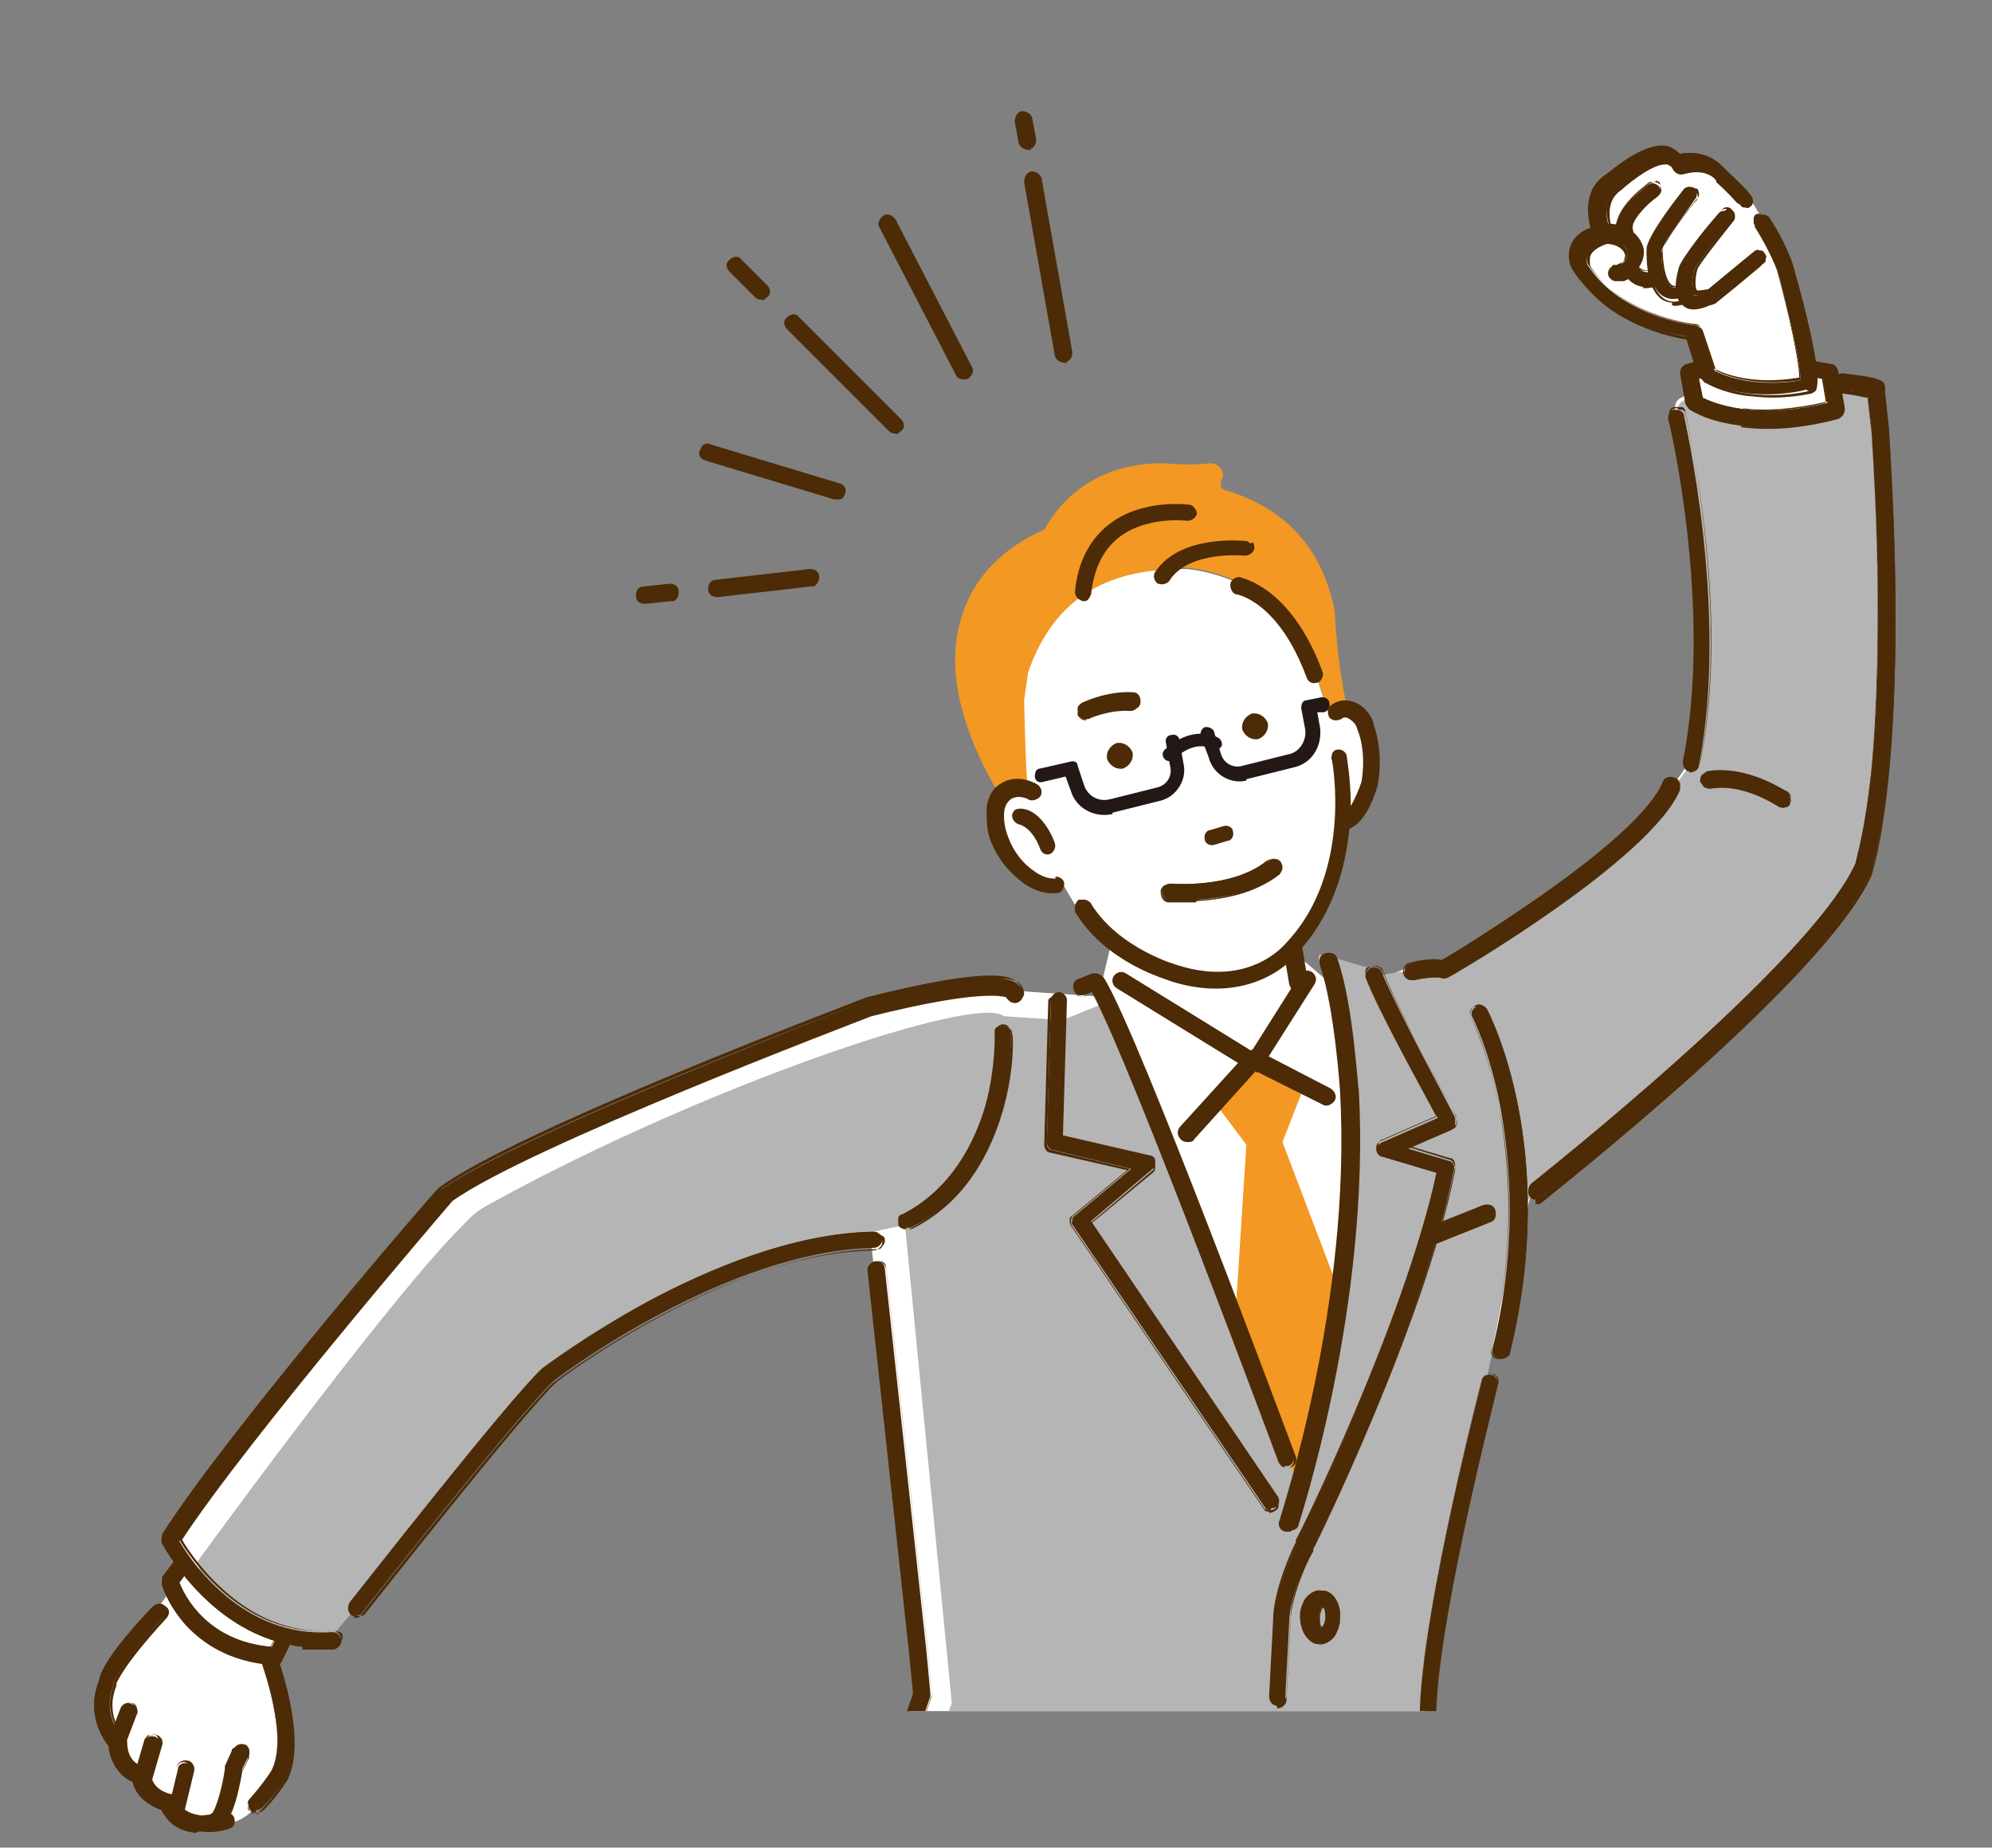 <?xml version="1.0" encoding="UTF-8"?>
<svg xmlns="http://www.w3.org/2000/svg" width="148.8" height="138" xmlns:xlink="http://www.w3.org/1999/xlink" version="1.1" viewBox="0 0 148.8 138">
  <rect x="0" y="0" width="148.8" height="138" fill="#808080" stroke="none"/>
  <defs>
    <style>
      .cls-1 {
        fill: none;
      }

      .cls-2 {
        fill: #231815;
      }

      .cls-3 {
        fill: #4c2b06;
      }

      .cls-4 {
        fill: #fff;
      }

      .cls-5 {
        fill: #f39823;
      }

      .cls-6 {
        fill: #b5b5b6;
      }

      .cls-7 {
        clip-path: url(#clippath);
      }
    </style>
    <clipPath id="clippath">
      <polygon class="cls-1" points="203 127.8 39.4 127.8 35.8 138 -29 138 -29 -6 205.8 -6 203 127.8"/>
    </clipPath>
  </defs>
  <!-- Generator: Adobe Illustrator 28.7.3, SVG Export Plug-In . SVG Version: 1.2.0 Build 164)  -->
  <g>
    <g id="_レイヤー_1" data-name="レイヤー_1">
      <g class="cls-7">
        <g>
          <g>
            <path class="cls-4" d="M20.4,120.2l-.3,3.7s2.2,5.8.8,8.8c0,0-2.3,3.9-4.2,3.4,0,0-3.4,1-4.2-1.4,0,0-1.9-.3-2-2,0,0-1.6-.3-1.8-2.5,0,0-1.8-1.9-.7-4.5,0,0,4.8-7.6,8.8-11.9,0,0-1.9,1.4,3.5,6.4Z"/>
            <g>
              <path class="cls-3" d="M14.8,136.8c-1.1,0-2.2-.5-2.8-1.7-.8-.2-1.8-.8-2.1-2-.7-.3-1.6-1.1-1.8-2.7-.4-.6-1.7-2.4-.7-4.9.1-.9,1.5-2.9,4-5.5.2-.2.6-.3.8,0,.2.2.3.6,0,.8-3.3,3.6-3.6,4.7-3.7,4.8,0,0,0,.2,0,.2-.9,2.2.5,3.8.6,3.9,0,.1.1.2.2.4,0,1.6,1.2,1.9,1.3,1.9.3,0,.4.3.5.5.1,1.2,1.5,1.5,1.5,1.5.2,0,.4.2.5.4.3.7.9,1.1,1.8,1.2.8,0,1.6-.2,1.6-.2.3,0,.6,0,.7.4,0,.3,0,.6-.4.7-.5.2-1.3.3-2,.2ZM8.6,125.6h0,0ZM8.6,125.6s0,0,0,0c0,0,0,0,0,0ZM8.6,125.6s0,0,0,0c0,0,0,0,0,0ZM8.6,125.6s0,0,0,0c0,0,0,0,0,0Z"/>
              <path class="cls-3" d="M14.6,136.9c-.9-.1-2-.5-2.5-1.7-.4-.1-1.8-.7-2.1-2.1-.4-.2-1.6-.9-1.8-2.7-.4-.5-1.7-2.5-.7-4.9.1-.9,1.5-2.9,4-5.5.2-.3.6-.3.9,0,.3.2.3.6,0,.9-3.3,3.6-3.6,4.7-3.7,4.8,0,0,0,.2,0,.2-.9,2.2.5,3.8.6,3.8.1.1.2.3.2.4,0,1.6,1.1,1.8,1.3,1.9.3,0,.5.3.5.6.1,1.1,1.4,1.4,1.5,1.4.2,0,.4.2.5.4.2.7.8,1.1,1.8,1.2.8,0,1.6-.2,1.6-.2.3,0,.7,0,.8.4.1.3,0,.7-.4.8-.6.2-1.4.3-2,.2h0c0,0-.2,0-.3,0ZM14.8,136.8h0s0,0,0,0ZM11.9,119.9c-.2,0-.3,0-.5.2-2.4,2.6-3.9,4.6-4,5.5,0,0,0,0,0,0-1,2.4.3,4.3.7,4.8,0,0,0,0,0,0,.2,1.8,1.4,2.5,1.8,2.6,0,0,0,0,0,0,.3,1.4,1.7,1.9,2.1,2,0,0,0,0,0,0,.6,1.3,1.8,1.6,2.7,1.7h0c.9,0,1.7-.1,2-.2.3,0,.5-.4.4-.7,0-.3-.4-.5-.7-.4,0,0-.8.2-1.6.2-1,0-1.6-.5-1.9-1.2,0-.2-.2-.3-.4-.4,0,0-1.5-.3-1.6-1.5,0-.2-.2-.4-.4-.5-.1,0-1.2-.3-1.3-2,0-.1,0-.2-.1-.3,0,0-1.5-1.7-.6-3.9,0,0,0-.1,0-.2,0,0,0,0,0,0,0,0,0,0,0,0,0,0,0,0,0,0h0s0,0,0,0c0,0,0,0,0,0,0,0,0,0,0,0,0,0,0,0,0,0,0,0,0,0,0,0,.2-.4.8-1.7,3.6-4.7.2-.2.2-.6,0-.8,0,0-.2-.1-.3-.1Z"/>
            </g>
            <g>
              <path class="cls-3" d="M19.1,135.4c-.1,0-.3,0-.4-.2-.2-.2-.2-.6,0-.8.8-.8,1.5-1.9,1.6-2.1,1.3-2.7-.8-8.2-.8-8.3-.1-.3,0-.6.3-.8.3-.1.6,0,.8.3,0,.2,2.3,6.1.8,9.2,0,0,0,0,0,0,0,0-.8,1.3-1.8,2.3-.1.1-.3.2-.5.2ZM20.9,132.7h0s0,0,0,0Z"/>
              <path class="cls-3" d="M19.1,135.5c-.1,0-.3,0-.4-.2-.1-.1-.2-.3-.2-.5,0-.2,0-.3.2-.5.8-.9,1.5-1.9,1.6-2.1,1.3-2.7-.8-8.2-.8-8.2-.1-.3,0-.7.4-.8.3-.1.7,0,.8.4,0,.2,2.3,6.1.8,9.3,0,0,0,0,0,0,0,0-.8,1.3-1.8,2.3-.1.1-.3.2-.5.2h0s0,0,0,0ZM19.1,135.4h0s0,0,0,0ZM20.1,123.4c0,0-.2,0-.3,0-.3.1-.4.4-.3.7,0,0,2.1,5.6.8,8.3,0,.1-.8,1.2-1.6,2.1-.1.1-.2.2-.2.4s0,.3.2.4c0,0,.2.1.3.2h0c.2,0,.3,0,.4-.2,1-1,1.7-2.2,1.8-2.3,0,0,0,0,0,0,1.5-3.1-.7-8.9-.8-9.2,0-.2-.2-.3-.4-.3ZM20.9,132.7s0,0,0,0c0,0,0,0,0,0,0,0,0,0,0,0h0s0,0,0,0c0,0,0,0,0,0,0,0,0,0,0,0,0,0,0,0,0,0Z"/>
            </g>
            <g>
              <path class="cls-3" d="M16,136.6c-.3,0-.5-.2-.5-.5,0-.3.1-.6.4-.7.3-.3.8-1.9,1.1-3.5,0,0,0-.1,0-.2l.5-1.1c.1-.3.5-.4.8-.3.3.1.4.5.3.8l-.5,1c-.7,4.2-1.7,4.3-2,4.3,0,0,0,0-.1,0Z"/>
              <path class="cls-3" d="M16,136.7c-.3,0-.5-.3-.6-.5,0-.3.1-.6.4-.7.3-.3.8-1.9,1-3.4,0,0,0-.1,0-.2l.5-1.1c0-.2.2-.3.4-.3.2,0,.3,0,.5,0,.2,0,.3.2.3.4,0,.2,0,.3,0,.5l-.5,1c-.8,4.2-1.7,4.3-2,4.4,0,0,0,0-.1,0,0,0,0,0,0,0ZM18.1,130.5c0,0-.2,0-.2,0-.1,0-.2.1-.3.3l-.5,1.1s0,0,0,.1c-.3,1.6-.8,3.2-1.1,3.5,0,0,0,0,0,0-.3,0-.4.3-.4.6,0,.3.2.5.5.5h0s0,0,.1,0c.3,0,1.2-.2,1.9-4.3,0,0,0,0,0,0l.5-1c0-.1,0-.3,0-.4,0-.1-.1-.2-.3-.3,0,0-.1,0-.2,0Z"/>
            </g>
            <g>
              <path class="cls-3" d="M13,135.7s0,0,0,0c-.3,0-.5-.4-.4-.7l.7-2.9c0-.3.4-.5.7-.4.3,0,.5.4.4.7l-.7,2.9c0,.3-.3.5-.6.5Z"/>
              <path class="cls-3" d="M13,135.7s0,0,0,0c-.3,0-.6-.4-.5-.8l.7-2.9c0-.3.4-.6.8-.5.3,0,.6.4.5.8l-.7,2.9c0,.3-.4.5-.7.5h0s0,0,0,0ZM13,135.7h0s0,0,0,0ZM13.8,131.6c-.3,0-.5.1-.6.4l-.7,2.9c0,.3.1.6.4.7,0,0,0,0,0,0h0c.3,0,.5-.2.6-.4l.7-2.9c0-.3-.1-.6-.4-.7,0,0,0,0,0,0Z"/>
            </g>
            <g>
              <path class="cls-3" d="M10.6,133.2s0,0-.1,0c-.3,0-.5-.4-.4-.7l.7-2.4c0-.3.4-.5.7-.4.3,0,.5.4.4.7l-.7,2.4c0,.3-.3.5-.6.4Z"/>
              <path class="cls-3" d="M10.6,133.2s0,0,0,0c-.2,0-.3-.2-.4-.3,0-.1-.1-.3,0-.5l.7-2.4c0-.2.2-.3.3-.4.1,0,.3-.1.5,0,.2,0,.3.2.4.3,0,.1.1.3,0,.5l-.7,2.4c0,.3-.4.5-.7.5h0s0,0,0,0ZM10.6,133.2h0s0,0,0,0ZM11.4,129.6c-.1,0-.2,0-.3,0-.1,0-.2.2-.3.3l-.7,2.4c0,.1,0,.3,0,.4,0,.1.2.2.3.3,0,0,0,0,.1,0h0c.3,0,.5-.1.6-.4l.7-2.4c0-.1,0-.3,0-.4s-.2-.2-.3-.3c0,0,0,0,0,0Z"/>
            </g>
            <g>
              <path class="cls-3" d="M8.8,130.5c0,0-.1,0-.2,0-.3-.1-.5-.5-.3-.8l.8-2.1c.1-.3.5-.5.8-.3.3.1.5.5.3.8l-.8,2.1c0,.2-.3.4-.6.4Z"/>
              <path class="cls-3" d="M8.8,130.5c0,0-.1,0-.2,0-.3-.1-.5-.5-.4-.8l.8-2.1c.1-.3.5-.5.8-.4.3.1.5.5.4.8l-.8,2.1c-.1.3-.4.4-.6.4h0s0,0,0,0ZM8.8,130.5h0s0,0,0,0ZM9.8,127.2c-.2,0-.5.1-.6.3l-.8,2.1c-.1.3,0,.6.3.7,0,0,.1,0,.2,0,.2,0,.5-.1.5-.3l.8-2.1c.1-.3,0-.6-.3-.7,0,0,0,0-.1,0Z"/>
            </g>
          </g>
          <g>
            <path class="cls-4" d="M14.8,115.3l-2.1,2.8s1.5,5.3,7.9,5.6l1.6-3.3-7.5-5Z"/>
            <g>
              <path class="cls-3" d="M19.7,124.2c-3-.4-4.9-1.8-5.9-3-1.3-1.4-1.7-2.8-1.7-2.9,0-.2,0-.4,0-.5l2.1-2.8c.2-.3.6-.3.8-.1l7.5,5c.3.2.3.5.2.8l-1.6,3.3c-.1.2-.3.4-.6.3-.3,0-.6,0-.9,0ZM13.4,118.2c.4,1,2.1,4.4,6.9,4.8l1.2-2.5-6.5-4.4-1.6,2.1Z"/>
              <path class="cls-3" d="M19.7,124.3c-3.1-.4-4.9-1.9-5.9-3-1.3-1.5-1.7-2.9-1.7-2.9,0-.2,0-.4.1-.6l2.1-2.8c.2-.3.6-.3.9-.2l7.5,5c.3.2.4.5.2.8l-1.6,3.3c-.1.2-.4.4-.6.4-.3,0-.6,0-.9,0ZM14.9,114.8c-.2,0-.4,0-.5.2l-2.1,2.8c-.1.1-.1.3,0,.5,0,0,.4,1.5,1.7,2.9,1,1.2,2.9,2.6,5.9,3,.3,0,.6,0,.9,0,.2,0,.4-.1.5-.3l1.6-3.3c.1-.3,0-.6-.2-.7l-7.5-5c0,0-.2,0-.2,0ZM19.8,123.1c-4.5-.5-6.1-3.8-6.5-4.8,0,0,0,0,0,0l1.6-2.1s0,0,0,0l6.5,4.4s0,0,0,0l-1.2,2.5s0,0,0,0c-.1,0-.3,0-.4,0ZM13.4,118.2c.4,1.1,2.1,4.4,6.8,4.8l1.2-2.4-6.5-4.4-1.5,2Z"/>
            </g>
          </g>
          <g>
            <polygon class="cls-5" points="144.3 192 139.7 207.4 156.5 208.5 152.8 202.1 154.2 188.5 144.3 192"/>
            <path class="cls-5" d="M139.7,208c-.2,0-.3-.1-.4-.2,0-.1-.1-.3,0-.5l4.5-15.4c0-.2.2-.3.4-.4l9.9-3.5c.2,0,.4,0,.5.1.1.1.2.3.2.5l-1.3,13.5,3.6,6.2c.1.2,0,.4,0,.6-.1.2-.3.3-.5.3l-16.8-1s0,0,0,0ZM144.7,192.5l-4.3,14.4,15,.9-3.1-5.4c0-.1,0-.2,0-.3l1.2-11.7-8.8,2.1Z"/>
          </g>
          <path class="cls-3" d="M176.5,213c.1-.7.1-1.7-.6-2.5-.7-.8-2-1.2-3.8-1.1,0,0-.2,0-.3,0-.6,0-8-1.1-11.5-2.3l-4.5-4.9c-.6-.6-1.4-.9-2.2-.7-1.4.3-3.8.9-4.8,2.6-1.2-.3-5.6-1.5-8.7-3.2-.1,0-.2,0-.3,0-.2,0-2,1-3,8.6,0,0,0,0,0,0v1.3c0,.2.8,2.8,1,2.8l8.2,1.6c0,0,.1,0,.2,0l2.3-.9,3.5,1.5s0,0,.1,0l15.6,1.6c.2,0,.4,0,.7,0,1.1-.2,4.8-1.1,7.2-3.1.4-.3.7-.8.8-1.3Z"/>
          <g>
            <path class="cls-5" d="M49.7,198.2l-10.8-.3c-1.8,0-3.3,1.6-2.9,3.4l1.5,7.7c.4,2.2,3.2,3.1,4.8,1.5l.7-.7c.4-.4,1-.7,1.6-.8l7.5-1.2c1.9-.3,3-2.4,2.1-4.2l-2.1-3.9c-.5-.9-1.4-1.5-2.4-1.5Z"/>
            <path class="cls-5" d="M34.7,197.8c0-.2,0-.3.1-.4.1-.1.3-.2.4-.2l14.4.5c1.2,0,2.3.7,2.9,1.8l3.9,7.4c0,.2,0,.3,0,.5,0,.2-.2.3-.4.3l-11.3,1.7c-.6,0-1.1.4-1.6.8l-4.4,4.4c-.1.1-.4.2-.6.1-.2,0-.3-.2-.4-.4l-3.2-16.5s0,0,0,0ZM49.3,198.8l-9.8-.3c-1.8,0-3.3,1.6-2.9,3.4l1.2,6c.4,2.2,3.2,3.1,4.8,1.5h0c.5-.5,1.2-.8,1.9-.9l6.7-1c1.9-.3,3-2.4,2.1-4.2l-1.5-2.9c-.5-.9-1.4-1.5-2.4-1.5Z"/>
          </g>
          <path class="cls-3" d="M30,232.9c.7.2,1.7.2,2.6-.4.9-.7,1.3-1.9,1.3-3.7,0,0,0-.2,0-.3,0-.6,1.4-6.9,2.8-10.5.2-.5.5-.9.9-1.2l4.6-3.7c.6-.5,1-1.3.9-2.1-.1-1.1-.4-2.8-1.3-4-.5-.8-.7-1.8-.4-2.6.7-1.9,1.8-4.7,3.2-6.8,0-.1,0-.2,0-.3,0-.2-.9-2-8.1-3.5-.1,0-.3,0-.4,0h-1.1c-.2-.1-.4,0-.4.2l-4.6,8.6c0,0,0,.1,0,.2l.4,1.3c.2.7.1,1.5-.2,2.1l-1,2c-.1.3-.2.6-.3.9l-2.6,15c0,.2,0,.4,0,.7.2,1.1.8,4.9,2.6,7.4.3.4.7.7,1.2.8Z"/>
          <path class="cls-4" d="M82.1,191s-20.6-36.5-13.5-48.5l36.1-14.2,7.9,10.5s35.6.8,43.9,4.6c1.6.7,2.6,2.3,2.6,4,0,6.1-.3,30.3-2,50.1,0,0-7.5,4.2-18.8.6,0,0,5-32.4,3.4-36.7-1.6-4.3-42.5,1-46.2,4,0,0,14.7,49.1,7.2,49.7-19.6,1.5-45.6-.2-51.9.1-1.3,0-2.5-.7-2.9-2-1.1-3.6-.6-11,2.9-15.7.5-.7,1.2-1.1,2.1-1.1l30.3.8s1.7-1-.9-6.1Z"/>
          <path class="cls-6" d="M80.3,183.3s-15.6-33-10.7-42.1l35-13,7.9,10.5s35.6.8,43.9,4.6c1.6.7,2.6,2.3,2.6,4,0,6.1-.3,30.3-2,50.1,0,0-7.5,4.2-18.8.6,0,0,5-32.4,3.4-36.7-1.6-4.3-42.5,1-46.2,4,0,0,14.7,49.3,7.2,49.7-12.9.7-43-.5-51.3,0-1.5.1-2.8-1-3-2.5-.4-3.2-.2-8.5,1-11.5.4-1,1.3-1.7,2.4-1.8l32.2.6s1.1-3.6-3.6-16.6Z"/>
          <path class="cls-4" d="M12.7,115s14.6-19.7,20.5-25.8c1.3-1.3,2.9-2.3,4.6-3,7.6-2.8,36.7-15.4,38-12.2l5.9.4,18.7.3s6-3.8,7.3-2.5c0,0,17-11.3,18.5-15.5,0,0,1.7-13.4-1.1-25.9,0-.4,0-.9.5-1.1,1.6-.9,6-2.9,11.9-1.4.5.1,2.2.8,2.3,1.3.4,3.4.7,21.6-.4,32.8-.2,1.8-4.3,5.6-5.4,7-3.8,4.8-13.8,13.9-19.5,19.2l-4.7,19.2c-1.2,5-3.3,16.1-3.4,21.2h0s11.8,9.8,11.8,9.8c0,0-2.1,10.7-11,13.5,0,0-1.4,0-2.7-1.1l-7.2-10.7-1.5,13.5s0,2.2-2.4,2.1c0,0-25.4-2.8-33.8-4.3l9-25.8-3.6-33.9s-17.9,4.3-24.3,10c0,0-11.7,14.7-16.1,19.8,0,0-8.6,1.2-12.2-7.4Z"/>
          <path class="cls-6" d="M14.7,116.7s13.5-18.6,19.4-24.7c1.3-1.3,1.2-1.4,2.9-2.3,15.3-8.4,35.8-15.5,38-13.8l7.4.5,18.8-2.9s1.5-.8,4.4-1c0,0,10.6-.9,20.8-15.6,0,0,1.7-13.4-1.1-25.9,0-.4,0-.9.5-1.1,1.6-.9,7.4-2.6,13.3-1.1.5.1.9.5.9,1.1.8,5.3,1.4,24.9-.4,32.8-.4,1.7-4.8,7.5-5.9,8.9-3.8,4.8-14.6,13.3-20.2,18.6l-3.4,17.9c-1.2,5-3.3,16.1-3.4,21.2h0s11.8,9.8,11.8,9.8c0,0-2.1,10.7-11,13.5,0,0-1.4,0-2.7-1.1l-7.2-10.7-1.5,13.5s0,2.2-2.4,2.1c0,0-21.6-1.7-31.5-4.3l8.9-24.9-3.5-35.7s-19.7,3.7-26.7,10.9c0,0-11.7,14.7-16.1,19.8,0,0-6.6,2.8-10.2-5.7Z"/>
          <polygon class="cls-4" points="83 70.5 82.4 73 97.5 115.3 102 91.7 99.9 73.9 96.5 71 83 70.5"/>
          <g>
            <polygon class="cls-1" points="100.2 98.2 96.5 88.5 96.5 88.5 97.9 85.7 96.6 82.8 92.8 83.1 92 86.1 93.8 88.7 93.8 88.7 93.4 98.7 97.5 114.3 97.5 114.3 97.5 114.7 100.2 98.2"/>
            <polygon class="cls-5" points="99.9 96.1 95.8 85.3 95.8 85.3 97.2 81.7 93.7 79.2 93.7 79.2 91 82.7 93.1 85.5 93.1 85.5 92.3 98 96.8 111.5 97.2 111.6 96.8 111.5 99.9 96.1"/>
          </g>
          <path class="cls-3" d="M90.7,88.6h0s0,0,0,0Z"/>
          <path class="cls-6" d="M98.5,71.6c4,11.1,1.5,33.1-1.3,39.9,0,0-10.6-29.5-14.9-36.5-.2-.3.3-.2,0,0l-3.2,1.3-.4,9,7,1.6-5.1,4.2,16.8,25.7s10.7-25.8,10.6-29.9l-4.6-1.4,3.6-4.1-4.4-8.9-.6-.3c-.4,0-3.6-1.2-3.5-.8Z"/>
          <g>
            <path class="cls-3" d="M94.9,112.8c-.2,0-.3,0-.4-.2l-14.3-21c-.1-.1-.2-.3-.1-.4,0-.2,0-.3.2-.4l4.2-3.5-5.8-1.4c-.3,0-.5-.3-.5-.6l.3-10.6c0-.3.3-.6.6-.6.3,0,.6.3.6.6l-.3,10.1,6.5,1.5c.2,0,.4.2.4.4,0,.2,0,.4-.2.6l-4.6,3.9,13.9,20.5c.2.2.2.6,0,.8-.1.1-.3.2-.4.1Z"/>
            <path class="cls-3" d="M94.8,112.9c-.2,0-.3,0-.4-.2l-14.3-21c-.1-.1-.2-.3-.2-.5,0-.2,0-.3.2-.4l4.1-3.4-5.7-1.3c-.3,0-.5-.3-.5-.6l.3-10.6c0-.2,0-.3.2-.4.1-.1.3-.2.5-.2.2,0,.3,0,.4.2.1.1.2.3.2.5l-.3,10,6.5,1.5c.2,0,.4.2.5.5,0,.2,0,.5-.2.6l-4.6,3.8,13.8,20.5c.1.1.2.3.2.5,0,.2,0,.3-.2.4-.1.1-.3.2-.5.2h0s0,0,0,0ZM94.9,112.8h0s0,0,0,0ZM79.1,74.3s0,0,0,0c-.1,0-.3,0-.4.1-.1.1-.2.2-.2.4l-.3,10.6c0,.3.2.5.4.5l5.8,1.4s0,0,0,0c0,0,0,0,0,0l-4.2,3.5c-.1,0-.2.2-.2.4,0,.1,0,.3.1.4l14.3,21c0,.1.2.2.4.2h0c.1,0,.3,0,.4-.1.1,0,.2-.2.2-.4,0-.1,0-.3-.1-.4l-13.9-20.5s0,0,0,0l4.6-3.9c.2-.1.2-.3.2-.5,0-.2-.2-.4-.4-.4l-6.5-1.5s0,0,0,0l.3-10.1c0-.1,0-.3-.2-.4,0,0-.2-.1-.3-.2Z"/>
          </g>
          <g>
            <path class="cls-3" d="M97.8,160.8c-.2,0-.3,0-.4-.2-.2-.2-.2-.6,0-.8l6.4-5.5c.2-.2.6-.2.8,0,.2.2.2.6,0,.8l-6.4,5.5c-.1.1-.3.2-.4.1Z"/>
            <path class="cls-3" d="M97.8,160.8c-.2,0-.3,0-.4-.2-.1-.1-.2-.3-.2-.5,0-.2,0-.3.2-.4l6.4-5.5c.1-.1.3-.2.5-.2.2,0,.3,0,.4.2.2.3.2.7,0,.9l-6.4,5.5c-.1.1-.3.2-.5.2,0,0,0,0,0,0ZM104.3,154.2s0,0,0,0c-.1,0-.3,0-.4.1l-6.4,5.5c-.1,0-.2.2-.2.4,0,.1,0,.3.1.4,0,.1.2.2.4.2,0,0,0,0,0,0,.1,0,.3,0,.4-.1l6.4-5.5c.2-.2.3-.5,0-.8,0-.1-.2-.2-.3-.2Z"/>
          </g>
          <g>
            <path class="cls-3" d="M67.7,91.8c-.2,0-.4-.1-.5-.3-.1-.3,0-.6.3-.7,7.3-3.6,6.9-13.5,6.9-13.6,0-.3.2-.6.5-.6.3,0,.6.2.6.5,0,.1.1,2.7-.7,5.8-1.1,4.1-3.5,7.2-6.8,8.8,0,0-.2,0-.3,0Z"/>
            <path class="cls-3" d="M67.6,91.8c-.2,0-.4-.1-.5-.3,0-.1,0-.3,0-.5,0-.2.2-.3.3-.3,3.7-1.9,5.4-5.4,6.2-8.1.8-2.9.7-5.4.7-5.5,0-.2,0-.3.2-.4.1-.1.3-.2.4-.2.3,0,.6.2.6.6,0,.1.1,2.7-.8,5.8-1.2,4.2-3.5,7.2-6.8,8.9,0,0-.2,0-.3,0h0s0,0,0,0c0,0,0,0,0,0ZM75,76.6s0,0,0,0c-.1,0-.3,0-.4.2,0,0-.1.2-.1.4,0,0,0,2.6-.7,5.5-.7,2.7-2.4,6.3-6.2,8.1-.3.1-.4.4-.2.7,0,.2.2.3.4.3,0,0,.2,0,.3,0,3.3-1.6,5.6-4.7,6.8-8.8.9-3.1.8-5.7.7-5.8,0-.3-.2-.5-.4-.5Z"/>
          </g>
          <path class="cls-3" d="M84.8,74.4h0s0,0,0,0Z"/>
          <g>
            <path class="cls-3" d="M62.7,37.3c-.1,0-.3,0-.4,0l-9.6-2.9c-.4-.1-.6-.5-.4-.8.1-.4.5-.6.8-.4l9.6,2.9c.4.1.6.5.4.8,0,.2-.2.4-.4.4Z"/>
            <path class="cls-3" d="M67.1,32.4c-.2,0-.5,0-.7-.2l-7.6-7.6c-.3-.3-.3-.7,0-.9.3-.3.7-.3.9,0l7.6,7.6c.3.3.3.7,0,.9,0,0-.2.1-.2.2Z"/>
            <path class="cls-3" d="M57.1,22.4c-.2,0-.5,0-.7-.2l-1.9-1.9c-.3-.3-.3-.7,0-.9.3-.3.7-.3.9,0l1.9,1.9c.3.3.3.7,0,.9,0,0-.2.1-.2.2Z"/>
            <path class="cls-3" d="M72.2,28.3c-.3.1-.7,0-.8-.3l-5.7-11c-.2-.3,0-.7.3-.9.3-.2.7,0,.9.3l5.7,11c.2.3,0,.7-.3.9,0,0,0,0,0,0Z"/>
            <path class="cls-3" d="M79.7,27.1s0,0-.1,0c-.4,0-.7-.2-.8-.5l-2.3-13c0-.4.2-.7.5-.8.4,0,.7.2.8.5l2.3,13c0,.3-.1.6-.4.7Z"/>
            <path class="cls-3" d="M77,11.2s0,0-.1,0c-.4,0-.7-.2-.8-.5l-.3-1.6c0-.4.2-.7.5-.8.4,0,.7.2.8.5l.3,1.6c0,.3-.1.6-.4.7Z"/>
            <path class="cls-3" d="M60.8,43.8c0,0-.1,0-.2,0l-7,.8c-.4,0-.7-.2-.7-.6,0-.4.2-.7.6-.7l7-.8c.4,0,.7.2.7.6,0,.3-.2.6-.4.7Z"/>
            <path class="cls-3" d="M50.3,44.9c0,0-.1,0-.2,0l-1.9.2c-.4,0-.7-.2-.7-.6,0-.4.2-.7.6-.7l1.9-.2c.4,0,.7.2.7.6,0,.3-.1.6-.4.7Z"/>
          </g>
          <g>
            <path class="cls-3" d="M79.6,156c-1.2-.1-2.5-.3-3.8-.5-.3,0-.6-.4-.5-.7,0-.3.3-.6.7-.5,0,0,0,0,0,0,10.6,1.4,17.6,1.7,17.7,1.7,1.6,0,1.8-1.3,1.8-1.5,0,0,0,0,0,0l1.5-13.5c0-.3.2-.5.5-.5.2,0,.5,0,.7.3l7.2,10.6c.9.7,1.8.9,2.1.9,5.1-1.6,7.5-6.7,8.9-9.7.3-.7.6-1.3.9-1.7.2-.3.5-.4.8-.2.3.2.4.5.2.8-.2.4-.5,1-.8,1.6-1.4,3-4,8.7-9.7,10.4,0,0-.1,0-.2,0,0,0-1.6,0-3.1-1.2,0,0,0,0-.1-.1l-6.3-9.3-1.3,11.9c0,1-.7,2.7-3,2.7,0,0-5.5-.2-14-1.3Z"/>
            <path class="cls-3" d="M79.6,156c-1.2-.1-2.5-.3-3.8-.5-.4,0-.6-.4-.6-.7,0-.4.4-.6.7-.6,10.5,1.4,17.4,1.7,17.7,1.7,1.6,0,1.7-1.2,1.7-1.5,0,0,0,0,0,0l1.5-13.5c0-.3.2-.5.5-.6.3,0,.5,0,.7.3l7.2,10.6c.9.7,1.8.8,2.1.9,5.1-1.6,7.4-6.7,8.8-9.7.3-.7.6-1.3.9-1.8.2-.3.6-.4.9-.2.3.2.4.6.2.9-.2.4-.5.9-.8,1.6-1.4,3-4,8.7-9.8,10.5,0,0-.1,0-.2,0,0,0-1.7,0-3.1-1.3,0,0,0,0-.1-.1l-6.2-9.2-1.3,11.7c0,1-.7,2.8-3.1,2.7,0,0-5.5-.2-14.1-1.3ZM76,154.3c-.3,0-.6.2-.6.5,0,.3.2.6.5.6,1.3.2,2.5.3,3.8.5,8.5,1,14,1.3,14,1.3,1,0,2.9-.5,3-2.6l1.3-11.9s0,0,0,0c0,0,0,0,0,0l6.3,9.3s0,0,0,.1c1.4,1.2,3,1.2,3,1.2,0,0,.1,0,.2,0,5.7-1.7,8.3-7.4,9.7-10.4.3-.7.6-1.3.8-1.6.2-.3,0-.6-.2-.8-.3-.2-.6,0-.8.2-.3.4-.5,1-.9,1.7-1.4,3.1-3.8,8.1-8.9,9.8,0,0,0,0,0,0-.3,0-1.3-.2-2.2-.9,0,0,0,0,0,0l-7.2-10.6c-.1-.2-.4-.3-.6-.2-.2,0-.4.3-.4.5l-1.5,13.5s0,0,0,0c0,.3-.2,1.6-1.8,1.6-.3,0-7.2-.3-17.7-1.7Z"/>
          </g>
          <g>
            <path class="cls-3" d="M85.8,135.5s0,0,0,0l-15.6-2.4c-.3,0-.6-.4-.5-.7,0-.3.4-.6.7-.5l15.6,2.4c.3,0,.6.4.5.7,0,.3-.4.6-.7.5Z"/>
            <path class="cls-3" d="M85.7,135.6h0s-15.6-2.4-15.6-2.4c-.4,0-.6-.4-.5-.8,0-.4.4-.6.7-.6,0,0,0,0,0,0l15.6,2.4c.4,0,.6.4.5.8,0,.4-.4.6-.7.6ZM70.3,131.9c-.3,0-.6.2-.6.5,0,.3.2.6.5.6l15.6,2.4c.3,0,.6-.2.6-.5,0-.3-.2-.6-.5-.6l-15.6-2.4s0,0,0,0Z"/>
          </g>
          <g>
            <path class="cls-3" d="M96,109.6c-.2,0-.4-.2-.5-.4-.1-.3-11-29.6-13.9-35.1l-.6.2c-.3.1-.7,0-.8-.4-.1-.3,0-.7.4-.8l1-.4c.3,0,.6,0,.7.3,2.6,4.2,13.8,34.4,14.3,35.7.1.3,0,.7-.4.8,0,0-.2,0-.3,0Z"/>
            <path class="cls-3" d="M96,109.6c-.2,0-.5-.2-.5-.4-.1-.3-10.9-29.5-13.9-35l-.5.2c-.3.1-.7,0-.8-.4-.1-.3,0-.7.4-.8l1-.4c.3-.1.6,0,.8.3,2.6,4.2,13.8,34.4,14.3,35.7.1.3,0,.7-.4.8,0,0-.2,0-.3,0ZM81.6,74.1s0,0,0,0c3,5.5,13.8,34.8,13.9,35.1,0,.2.2.3.5.4,0,0,.2,0,.3,0,.3-.1.4-.4.3-.7-.5-1.3-11.7-31.5-14.3-35.7-.1-.2-.4-.3-.7-.2l-1,.4c-.3.1-.4.4-.3.7.1.3.4.4.7.3l.6-.2s0,0,0,0Z"/>
          </g>
          <path class="cls-3" d="M97.3,111c-.3,0-.5.1-.6.3.1-.2.3-.3.6-.3ZM97.3,111s0,0,0,0c0,0,0,0,0,0ZM97.3,111s0,0,0,0c0,0,0,0,0,0Z"/>
          <g>
            <path class="cls-3" d="M126.2,57.6s0,0,0,0c-.3,0-.5-.4-.5-.7,2.3-11.3-1-25.5-1.1-25.6,0-.3.1-.7.5-.7.3,0,.7.1.7.5,0,.1,3.4,14.5,1.1,26.1,0,.3-.4.5-.7.5Z"/>
            <path class="cls-3" d="M126.2,57.6s0,0,0,0c-.2,0-.3-.1-.4-.3,0-.1-.1-.3,0-.5,2.3-11.3-1-25.4-1.1-25.6,0-.2,0-.3,0-.5,0-.1.2-.3.4-.3.2,0,.3,0,.5,0,.2,0,.3.2.3.4,0,.1,3.4,14.5,1.1,26.1,0,.3-.4.6-.7.5ZM125.3,30.5c0,0-.1,0-.2,0-.1,0-.3.1-.3.3,0,.1-.1.3,0,.4,0,.1,3.4,14.3,1.1,25.6,0,.1,0,.3,0,.4,0,.1.2.2.4.2.3,0,.6-.1.7-.4,2.4-11.6-1.1-26-1.1-26.1,0-.1-.1-.3-.3-.3,0,0-.1,0-.2,0Z"/>
          </g>
          <g>
            <path class="cls-3" d="M105.4,73.2c-.2,0-.5-.2-.5-.5,0-.3.1-.7.4-.7,1.2-.3,2-.3,2.4-.2.9-.5,4.1-2.4,7.5-4.8,5.1-3.6,8.3-6.5,9.1-8.5.1-.3.5-.5.8-.3.3.1.5.5.3.8-2.2,5.2-16.7,13.7-17.3,14-.2.1-.4.1-.6,0,0,0,0,0-.2,0-.3,0-.8,0-1.7.2,0,0-.1,0-.2,0Z"/>
            <path class="cls-3" d="M105.4,73.2c-.3,0-.5-.2-.6-.5,0-.4.1-.7.5-.8,1.2-.3,2-.3,2.4-.2.9-.5,4.1-2.5,7.4-4.8,5.1-3.6,8.3-6.5,9.1-8.5.1-.3.5-.5.9-.3.2,0,.3.2.4.4,0,.2,0,.3,0,.5-2.2,5.2-16.7,13.7-17.3,14-.2.1-.4.1-.6,0,0,0,0,0,0,0,0,0,0,0-.2,0-.2,0-.8,0-1.7.2,0,0-.2,0-.2,0ZM107.5,71.8c-.4,0-1.1,0-2.2.2-.3,0-.5.4-.4.7,0,.2.2.4.5.4,0,0,.1,0,.2,0,.9-.2,1.5-.2,1.8-.2,0,0,.1,0,.2,0h0s0,0,0,0c.2,0,.4,0,.5,0,.6-.4,15.1-8.8,17.3-14,0-.1,0-.3,0-.4,0-.1-.2-.2-.3-.3-.3-.1-.6,0-.7.3-.8,2-4,4.9-9.1,8.5-3.4,2.4-6.6,4.3-7.5,4.8,0,0,0,0,0,0,0,0-.1,0-.2,0Z"/>
          </g>
          <g>
            <path class="cls-3" d="M114.7,89.5c-.2,0-.3,0-.4-.2-.2-.3-.2-.6.1-.9.2-.2,20.8-16.3,24.2-23.9,0-.2.7-2.3,1.2-7,.5-4.6.8-12.7,0-25.4l-.3-2.7c-.3,0-.8-.2-1.9-.3-.3,0-.6-.3-.5-.7,0-.3.3-.6.7-.5,2.6.3,3,.5,3,1,0,0,0,.2,0,.3l.3,2.8c1.6,24.6-1.2,32.6-1.3,33,0,0,0,0,0,0-3.5,7.8-23.7,23.7-24.6,24.3-.1.1-.3.1-.4.1ZM139.9,28.6s0,0,0,0c0,0,0,0,0,0Z"/>
            <path class="cls-3" d="M114.7,89.6c-.2,0-.3-.1-.4-.2-.1-.1-.2-.3-.1-.5,0-.2.1-.3.2-.4.2-.2,20.8-16.3,24.2-23.8,0-.2.7-2.3,1.2-7,.5-4.6.8-12.7,0-25.4l-.3-2.6c-.3,0-.8-.2-1.9-.3-.2,0-.3,0-.4-.2-.1-.1-.2-.3-.2-.5,0-.2.1-.3.2-.4.1-.1.3-.2.5-.1,2.6.3,3,.5,3.1,1.1,0,.1,0,.2,0,.3l.3,2.8c1.6,24.6-1.2,32.6-1.3,33,0,0,0,0,0,0-3.5,7.8-23.8,23.7-24.6,24.4-.1.1-.3.2-.5.1ZM138.3,29.2c.6,0,1,.1,1.2.2,0,0,0,0,0,0l.3,2.7c.8,12.7.4,20.8,0,25.4-.5,4.7-1.1,6.8-1.2,7-3.4,7.5-24,23.7-24.2,23.9-.2.2-.3.5,0,.8,0,.1.2.2.4.2.1,0,.3,0,.4-.1.9-.7,21.1-16.6,24.6-24.3,0,0,0,0,0,0,.1-.3,2.8-8.3,1.3-32.9l-.3-2.8s0,0,0,0c0,0,0-.2,0-.3,0-.5-.5-.7-3-1-.1,0-.3,0-.4.1s-.2.2-.2.4c0,.2,0,.3.1.4,0,.1.2.2.4.2.3,0,.5,0,.7,0ZM139.9,28.6s0,0,0,0c0,0,0,0,0,0,0,0,0,0,0,0,0,0,0,0,0,0,0,0,0,0,0,0,0,0,0,0,0,0,0,0,0,0,0,0h0s0,0,0,0Z"/>
          </g>
          <g>
            <path class="cls-4" d="M126.6,30.1s3.3,2.4,10.6.5l-.5-2.8s-5.9-1.4-10.5,0l.4,2.3Z"/>
            <g>
              <path class="cls-3" d="M130.1,31.8c-2.5-.3-3.7-1.1-3.8-1.2-.1,0-.2-.2-.3-.4l-.4-2.3c0-.3.1-.6.4-.7,4.7-1.4,10.6,0,10.8,0,.2,0,.4.2.5.5l.5,2.8c0,.3-.1.6-.4.7-3.1.8-5.5.9-7.3.6ZM127.2,29.7c.8.4,3.8,1.7,9.3.4l-.3-1.8c-1.3-.3-5.6-1-9.3,0l.3,1.5Z"/>
              <path class="cls-3" d="M130.1,31.8c-2.5-.3-3.7-1.1-3.9-1.2-.1-.1-.2-.3-.3-.4l-.4-2.3c0-.3.1-.6.5-.7,4.7-1.4,10.6,0,10.8,0,.3,0,.4.3.5.5l.5,2.8c0,.3-.2.7-.5.8-2.7.7-5.1.9-7.3.6ZM134.3,26.8c-2.2-.3-5.4-.4-8.2.5-.3,0-.4.4-.4.6l.4,2.3c0,.1.1.3.2.4,0,0,1.3.9,3.8,1.2,2.2.3,4.6,0,7.2-.6.3,0,.5-.4.4-.6l-.5-2.8c0-.2-.2-.4-.4-.4,0,0-1.1-.3-2.6-.4ZM130.3,30.6c-1.7-.2-2.7-.7-3.1-.9,0,0,0,0,0,0l-.3-1.5s0,0,0,0c3.7-.9,8-.2,9.3,0,0,0,0,0,0,0l.3,1.8s0,0,0,0c-2.7.6-4.7.7-6.3.5ZM127.2,29.7c.8.4,3.8,1.7,9.2.4l-.3-1.8c-1.3-.3-5.6-1-9.2,0l.2,1.4Z"/>
            </g>
          </g>
          <g>
            <path class="cls-4" d="M126.7,24.7s-5.7-.6-8.4-4.7c0,0-1.1-1.8,1.6-2.6,0,0-1.2-2.6.8-3.9,0,0,3.8-3.5,4.9-1.4,0,0,2-.7,3.3.9,0,0,.9.7,1.6,1.6.3.4.6.8.8,1.2,0,0,.2.2.4.6.6.9,1.5,2.7,1.9,4,0,0,2,7.1,1.6,8.3,0,0-4.2,1-7.4-.8l-1.1-3.2Z"/>
            <g>
              <path class="cls-3" d="M135.3,29.3c.2,0,.3-.2.3-.3.4-1.3-1.1-6.9-1.6-8.6-.3-1.4-1.3-3.2-1.9-4.1-.2-.3-.5-.3-.8-.2-.3.2-.3.5-.2.8.5.9,1.5,2.6,1.8,3.8.8,3,1.6,6.5,1.6,7.7-1,.2-4,.5-6.4-.7l-1-3c0-.2-.3-.4-.5-.4,0,0-5.5-.6-8-4.5h0s-.2-.4,0-.8c.1-.4.6-.7,1.4-1,.1,0,.3-.2.3-.3,0-.1,0-.3,0-.5,0,0-1-2.2.6-3.2,0,0,0,0,0,0,.9-.8,2.7-2.1,3.6-1.9.1,0,.3,0,.4.4.1.3.4.4.7.3,0,0,1.7-.6,2.6.7,0,0,0,0,0,.1,0,0,.8.7,1.5,1.5.2.2.5.3.8,0,.2-.2.3-.5,0-.8-.7-.8-1.4-1.5-1.6-1.6-1-1.3-2.5-1.4-3.4-1.2-.3-.3-.6-.5-1-.6-1.7-.3-4.1,1.8-4.5,2.1-1.6,1-1.5,2.8-1.2,4-.8.3-1.3.8-1.5,1.4-.3.9.1,1.7.2,1.8,2.4,3.7,7.1,4.7,8.4,4.9l.9,2.9c0,.1.1.2.3.3,3.3,1.9,7.6.9,7.8.8,0,0,0,0,0,0Z"/>
              <path class="cls-3" d="M130.8,29.6c-1.1-.1-2.3-.4-3.4-1-.1,0-.2-.2-.3-.3l-.9-2.9c-1.4-.2-6.1-1.2-8.4-4.9,0,0-.5-.9-.2-1.8.2-.6.7-1.1,1.5-1.4-.2-.7-.6-2.8,1.2-4,.5-.4,2.8-2.5,4.5-2.1.4,0,.7.3,1,.6.5-.1,2.3-.3,3.4,1.2.2.2,1,.8,1.6,1.6.2.3.2.6,0,.8-.1.1-.3.2-.4.1-.2,0-.3,0-.4-.2-.7-.8-1.4-1.4-1.5-1.5,0,0,0,0-.1-.1-.9-1.3-2.5-.7-2.6-.7-.3.1-.6,0-.8-.3-.1-.3-.3-.3-.4-.4-.9-.2-2.6,1.1-3.5,1.9,0,0,0,0,0,0-1.5,1-.6,3.1-.6,3.2,0,.2,0,.3,0,.5,0,.2-.2.3-.4.3-.7.2-1.2.6-1.3.9-.1.4,0,.8,0,.8h0c2.4,3.8,7.9,4.4,7.9,4.4,0,0,0,0,0,0,.2,0,.4.2.5.4l1,3c.8.4,2.9,1.2,6.3.7,0-1.2-.8-4.8-1.6-7.6-.3-1.2-1.2-2.9-1.8-3.8,0-.1-.1-.3,0-.5,0-.2.1-.3.3-.4.3-.2.7,0,.8.2.6.9,1.6,2.7,1.9,4.1.5,1.7,2,7.3,1.6,8.6,0,.2-.2.3-.4.4h0s0,0,0,0c-.1,0-2.1.5-4.4.2ZM124.7,10.9c-1.6-.2-3.9,1.7-4.3,2.2-1.8,1.2-1.4,3.3-1.2,4,0,0,0,0,0,0-.8.3-1.3.8-1.5,1.4-.3.9.1,1.7.2,1.8,2.4,3.7,7,4.7,8.4,4.9,0,0,0,0,0,0l.9,2.9c0,.1.1.2.2.3,3.3,1.8,7.5.9,7.7.8,0,0,0,0,0,0h0c.1,0,.3-.2.3-.3.4-1.3-1.1-6.9-1.6-8.6-.3-1.4-1.3-3.2-1.9-4.1-.1-.2-.5-.3-.7-.2-.1,0-.2.2-.2.3,0,.1,0,.3,0,.4.5.9,1.5,2.6,1.8,3.8.8,2.8,1.6,6.5,1.6,7.7,0,0,0,0,0,0-3.5.6-5.7-.3-6.4-.7,0,0,0,0,0,0l-1-3c0-.2-.2-.3-.4-.3,0,0,0,0,0,0-.3,0-5.6-.7-8-4.5,0,0,0,0,0,0,0,0-.2-.5,0-.9.2-.4.6-.7,1.4-1,.1,0,.3-.1.3-.3,0-.1,0-.3,0-.4,0,0-1-2.3.6-3.3,0,0,0,0,0,0,.9-.8,2.6-2,3.5-1.9,0,0,0,0,0,0,.1,0,.3.1.5.4.1.2.4.3.6.3,0,0,1.7-.6,2.7.8,0,0,0,0,0,0,0,0,.9.7,1.5,1.5,0,.1.2.2.3.2.1,0,.3,0,.4-.1.2-.2.2-.5,0-.7-.7-.8-1.4-1.4-1.6-1.6-1.1-1.5-2.9-1.3-3.4-1.2,0,0,0,0,0,0-.2-.3-.6-.5-1-.6,0,0,0,0-.1,0ZM135.3,29.3h0s0,0,0,0Z"/>
            </g>
            <g>
              <path class="cls-3" d="M121.1,20.9c-.5.1-.7,0-.8-.3-.2-.3,0-.6.2-.8.1,0,.2,0,.4,0,.1,0,.6-.2.7-.9,0-.2-.3-1-1.6-1-.3,0-.6-.2-.6-.6,0-.3.2-.6.6-.6,2,0,2.7,1.3,2.8,2,0,0,0,0,0,.1,0,1-.7,1.6-1.3,1.9,0,0-.2,0-.2,0ZM121.2,20.1h0s0,0,0,0ZM121.2,20.1s0,0,0,0t0,0ZM121.2,20.1h0s0,0,0,0ZM121.2,20.1h0s0,0,0,0ZM121.2,20.1s0,0,0,0c0,0,0,0,0,0ZM121.2,20.1s0,0,0,0c0,0,0,0,0,0ZM121.2,20.1s0,0,0,0c0,0,0,0,0,0ZM121.2,20.1s0,0,0,0c0,0,0,0,0,0ZM121.2,20.1s0,0,0,0c0,0,0,0,0,0ZM121.2,20.1s0,0,0,0c0,0,0,0,0,0ZM121.2,20s0,0,0,0c0,0,0,0,0,0ZM121.2,20s0,0,0,0c0,0,0,0,0,0ZM121.2,20s0,0,0,0c0,0,0,0,0,0Z"/>
              <path class="cls-3" d="M120.7,21c-.3,0-.4-.2-.5-.3-.2-.3,0-.7.2-.8.1,0,.3,0,.4,0,.1,0,.5-.2.6-.8,0-.2-.3-.9-1.6-.9-.2,0-.3,0-.4-.2-.1-.1-.2-.3-.2-.4,0-.3.3-.6.6-.6,2,0,2.7,1.3,2.8,2,0,0,0,0,0,.1-.1,1.3-1,1.8-1.3,1.9,0,0-.2,0-.2,0h0c-.2,0-.3,0-.4,0ZM120.8,19.8c-.1,0-.2,0-.3,0-.2.1-.3.5-.2.7.1.2.4.3.8.2h0c0,0,.2,0,.2,0,.3-.1,1.2-.6,1.3-1.8,0,0,0,0,0-.1,0-.7-.8-2-2.7-2-.3,0-.5.2-.5.5,0,.1,0,.3.1.4,0,0,.2.1.4.1,1.3,0,1.6.8,1.7,1,0,0,0,0,0,0,0,.7-.6.9-.7.9,0,0,0,0,0,0,0,0,0,0,0,0ZM121.2,20.1s0,0,0,0c0,0,0,0,0,0,0,0,0,0,0,0,0,0,0,0,0,0,0,0,0,0,0,0,0,0,0,0,0,0h0s0,0,0,0c0,0,0,0,0,0,0,0,0,0,0,0s0,0,0,0c0,0,0,0,0,0,0,0,0,0,0,0,0,0,0,0,0,0,0,0,0,0,0,0,0,0,0,0,0,0,0,0,0,0,0,0,0,0,0,0,0,0,0,0,0,0,0,0,0,0,0,0,0,0,0,0,0,0,0,0,0,0,0,0,0,0Z"/>
            </g>
            <g>
              <path class="cls-3" d="M121.6,18.1s0,0,0,0c.3-.1.4-.5.3-.7-.3-.6.9-2,1.9-2.7.2-.2.3-.5.1-.8-.2-.2-.5-.3-.8-.1-.5.4-3.1,2.4-2.3,4.1.1.3.4.4.7.3Z"/>
              <path class="cls-3" d="M121.4,18.1c-.2,0-.4-.2-.5-.3-.8-1.7,1.8-3.7,2.3-4.1.1,0,.3-.1.4-.1.2,0,.3.1.4.2,0,.1.1.3.1.4,0,.2-.1.3-.2.4-1,.7-2.2,2-1.9,2.6,0,.1,0,.3,0,.5,0,.2-.2.3-.3.3,0,0,0,0,0,0h0c0,0-.2,0-.3,0ZM123.6,13.6c-.1,0-.3,0-.4,0-.5.4-3.1,2.3-2.3,4,.1.2.4.4.6.3h0s0,0,0,0c.1,0,.2-.2.3-.3,0-.1,0-.3,0-.4-.3-.7,1-2,2-2.8.1,0,.2-.2.2-.3,0-.1,0-.3,0-.4,0-.1-.2-.2-.3-.2,0,0,0,0,0,0ZM121.6,18.1h0s0,0,0,0Z"/>
            </g>
            <g>
              <path class="cls-3" d="M125.9,22.4c.1,0,.2,0,.3-.2.3-.1.4-.5.2-.7-.1-.3-.5-.4-.7-.2-.4.2-.7.2-.9.1-.6-.4-.7-1.9-.7-2.6.1-.6,1.6-2.6,2.5-3.9.2-.2.2-.6,0-.8-.2-.2-.6-.2-.8,0-.4.5-2.6,3.3-2.8,4.4,0,0,0,0,0,0,0,.3,0,2.8,1.2,3.6.3.2.9.4,1.6,0Z"/>
              <path class="cls-3" d="M124.9,22.6c-.3,0-.5-.1-.7-.2-1.3-.8-1.2-3.4-1.2-3.6,0,0,0,0,0,0,.2-1.1,2.4-3.9,2.8-4.4.1-.1.2-.2.4-.2.2,0,.3,0,.4.1.3.2.3.6,0,.8-1,1.2-2.4,3.2-2.5,3.8,0,.7.1,2.2.7,2.5.2.1.5,0,.8-.1.1,0,.3,0,.5,0,.2,0,.3.2.4.3,0,.1,0,.3,0,.5,0,.2-.2.3-.3.4-.1,0-.2.1-.3.2h0c-.4.1-.7.2-1,.1ZM126.3,14.1s0,0-.1,0c-.1,0-.3,0-.3.2-.4.5-2.6,3.3-2.8,4.4,0,0,0,0,0,0,0,.3,0,2.8,1.2,3.6.3.2.8.4,1.6,0h0c.1,0,.2,0,.3-.1.1,0,.2-.2.3-.3,0-.1,0-.3,0-.4,0-.1-.2-.2-.3-.3-.1,0-.3,0-.4,0-.4.2-.7.2-.9.1-.6-.4-.7-2.1-.7-2.6.1-.7,1.6-2.7,2.6-3.9.2-.2.1-.5,0-.7,0,0-.2,0-.3-.1Z"/>
            </g>
            <g>
              <path class="cls-3" d="M127.7,22.8c0,0,.2,0,.3-.1,0,0,0,0,.1,0l1.6-1.3,1.8-1.5c.2-.2.3-.5,0-.8-.2-.2-.5-.3-.8,0l-3.4,2.8c-.5.2-.8.2-.8.1-.2-.2-.1-1,0-1.7,0,0,0,0,0,0,.1-.4,1.5-2.2,2.7-3.6.2-.2.2-.6,0-.8-.2-.2-.6-.2-.8,0-1,1.2-2.8,3.4-3,4.1-.1.4-.6,2.1.3,2.8.4.4,1,.4,1.8.1Z"/>
              <path class="cls-3" d="M126.6,23c-.3,0-.5-.1-.7-.3-.9-.8-.4-2.5-.3-2.9.2-.8,1.9-2.9,3-4.1.2-.3.6-.3.8,0,.1.1.2.2.2.4,0,.2,0,.3-.1.4-1.2,1.5-2.6,3.3-2.7,3.6,0,0,0,0,0,0-.2.7-.2,1.5,0,1.6,0,0,.2,0,.8-.1l3.4-2.8c.1-.1.3-.2.4-.1.2,0,.3,0,.4.2.1.1.2.3.1.4,0,.2,0,.3-.2.4l-1.8,1.5-1.6,1.3s0,0-.1,0c0,0-.2,0-.3.1h0c-.4.2-.8.2-1.1.2ZM129,15.6c-.2,0-.3,0-.5.2-1,1.2-2.7,3.4-2.9,4.1-.1.3-.6,2,.2,2.8.4.4,1,.4,1.8.1h0c0,0,.2,0,.3-.1,0,0,0,0,.1,0l1.6-1.3,1.8-1.5c.1,0,.2-.2.2-.3,0-.1,0-.3-.1-.4,0-.1-.2-.2-.3-.2-.1,0-.3,0-.4.1l-3.4,2.8s0,0,0,0c-.5.2-.8.2-.9.1-.2-.2-.1-1.1,0-1.7,0,0,0,0,0,0,.1-.4,1.5-2.2,2.7-3.7,0-.1.1-.2.1-.4,0-.1,0-.3-.2-.3,0,0-.2-.1-.3-.1ZM127.7,22.8h0s0,0,0,0Z"/>
            </g>
            <g>
              <path class="cls-3" d="M123.8,21.3c.3-.1.4-.4.3-.7-.1-.3-.4-.4-.7-.3,0,0-.6.2-1-.3-.2-.2-.5-.3-.8-.1-.2.2-.3.5-.1.8.7.9,1.8.8,2.3.7,0,0,0,0,0,0Z"/>
              <path class="cls-3" d="M122.8,21.4c-.5,0-1-.3-1.3-.8,0-.1-.1-.3-.1-.4,0-.2.1-.3.2-.4.1,0,.3-.1.4-.1.2,0,.3.1.4.2.3.4.9.3.9.3.3-.1.7,0,.8.4.1.3,0,.7-.4.8,0,0,0,0,0,0h0c-.2,0-.6.2-1,.1ZM122,19.8c-.1,0-.3,0-.4,0-.1,0-.2.2-.2.3,0,.1,0,.3,0,.4.7.9,1.7.8,2.2.6h0s0,0,0,0c.3,0,.4-.4.3-.6,0-.3-.4-.4-.6-.3,0,0-.7.2-1-.3,0-.1-.2-.2-.3-.2,0,0,0,0,0,0Z"/>
            </g>
          </g>
          <g>
            <path class="cls-3" d="M22.6,123c-6.9-.8-10.4-7.6-10.4-7.7,0-.2,0-.4,0-.6,4.9-7.6,20.4-25.7,20.6-25.8,0,0,0,0,.1,0,5.8-4.2,30.8-13.7,31.9-14.2,0,0,0,0,0,0,9.8-2.5,10.9-1.5,11.3-1.1.4.3.3.7.3.8,0,.3-.4.6-.7.5-.2,0-.4-.2-.5-.4-.3-.1-2.1-.6-10.1,1.4-1,.4-25.8,9.8-31.5,13.9-.9,1.1-15.3,17.8-20.2,25.3.8,1.4,4.7,7.3,11.4,6.8.3,0,.6.2.7.6,0,.3-.2.6-.6.7-.8,0-1.6,0-2.3,0ZM75.3,74.1s0,0,0,0c0,0,0,0,0,0ZM75.3,74.1s0,0,0,0c0,0,0,0,0,0Z"/>
            <path class="cls-3" d="M22.6,123c-6.9-.8-10.4-7.6-10.5-7.7-.1-.2,0-.5,0-.7,4.9-7.7,20.4-25.7,20.6-25.8,0,0,0,0,.1-.1,5.8-4.3,30.9-13.8,31.9-14.2,0,0,0,0,0,0,9.8-2.5,11-1.5,11.3-1.1.4.3.3.7.3.8,0,.4-.4.6-.7.6,0,0,0,0,0,0-.2,0-.4-.2-.5-.4-.3-.1-2.1-.6-10,1.4-1,.4-25.8,9.8-31.5,13.9-.6.7-15.2,17.7-20.2,25.3.4.7,1.6,2.5,3.5,4.1,2.4,2,5,2.9,7.9,2.7.2,0,.3,0,.5.2.1.1.2.3.2.5,0,.2,0,.3-.2.5-.1.1-.3.2-.4.2-.8,0-1.6,0-2.3,0h0ZM75,73.1c-.2,0-.5,0-.9,0-1.9,0-5,.6-9.2,1.6,0,0,0,0,0,0-1.1.4-26.1,9.9-31.9,14.1,0,0,0,0,0,0-.2.2-15.6,18.2-20.6,25.8-.1.2-.1.4,0,.6,0,0,3.5,6.8,10.4,7.7h0c.8,0,1.5.1,2.3,0,.1,0,.3,0,.4-.2,0-.1.1-.3.1-.4,0-.2,0-.3-.2-.4-.1,0-.3-.1-.4-.1-2.9.2-5.5-.7-7.9-2.7-1.9-1.6-3.1-3.4-3.5-4.1,0,0,0,0,0,0,5-7.6,19.6-24.6,20.2-25.3,5.7-4.1,30.5-13.6,31.6-14,7.9-2,9.7-1.6,10.1-1.4,0,0,0,0,0,0,0,.2.2.3.4.4,0,0,0,0,0,0,.3,0,.6-.2.6-.5,0,0,0-.4-.3-.7-.1-.1-.4-.4-1.2-.4ZM75.3,74.1s0,0,0,0c0,0,0,0,0,0,0,0,0,0,0,0,0,0,0,0,0,0,0,0,0,0,0,0h0s0,0,0,0c0,0,0,0,0,0,0,0,0,0,0,0Z"/>
          </g>
          <g>
            <path class="cls-3" d="M26.6,120.7c-.1,0-.2,0-.3-.1-.3-.2-.3-.6-.1-.9.5-.6,11.9-15.2,14.4-17.5,0,0,0,0,0,0,0,0,3.3-2.5,7.9-5,4.3-2.3,10.7-5.1,16.8-5.2.3,0,.6.3.6.6,0,.3-.3.6-.6.6-11,.2-23.4,9.5-23.9,9.9-2.5,2.3-14.2,17.1-14.3,17.3-.1.2-.3.3-.6.2Z"/>
            <path class="cls-3" d="M26.5,120.7c-.1,0-.2,0-.3-.1-.1-.1-.2-.3-.2-.4s0-.3.1-.5c.5-.6,11.9-15.2,14.4-17.5,0,0,0,0,0,0,0,0,3.3-2.5,7.9-5,4.3-2.3,10.7-5.1,16.8-5.2.2,0,.3,0,.5.2.1.1.2.3.2.5,0,.2,0,.3-.2.5-.1.1-.3.2-.5.2-11,.2-23.4,9.5-23.9,9.9-2.5,2.3-14.2,17.1-14.3,17.3-.1.2-.4.3-.6.2ZM65.4,92.1s0,0,0,0c-6.1.1-12.5,2.9-16.7,5.2-4.6,2.5-7.9,5-7.9,5,0,0,0,0,0,0-2.5,2.3-13.9,16.8-14.4,17.5,0,.1-.1.3-.1.4,0,.1,0,.3.2.4,0,0,.2.1.3.1.2,0,.4,0,.5-.2.1-.1,11.8-15,14.3-17.3.5-.4,12.9-9.7,23.9-9.9.2,0,.3,0,.4-.2.1-.1.2-.3.2-.4,0-.2,0-.3-.2-.4,0,0-.2-.1-.3-.2Z"/>
          </g>
          <g>
            <path class="cls-3" d="M72.8,154.9s0,0,0,0l-13-2c-.2,0-.3-.1-.4-.3,0-.1-.1-.3,0-.5l8.9-25.7-.3-3.1-3.1-28.5c0-.3.2-.6.6-.6.3,0,.6.2.6.6l3.1,28.5.3,3.2c0,0,0,.1,0,.2l-8.8,25.2,12.3,1.9c.3,0,.6.4.5.7,0,.3-.4.6-.7.5Z"/>
            <path class="cls-3" d="M72.8,155h0s-13-2-13-2c-.2,0-.3-.1-.5-.3-.1-.2-.1-.4,0-.5l8.9-25.7-.3-3.1-3.1-28.5c0-.2,0-.3.2-.5.1-.1.3-.2.5-.2.4,0,.7.3.7.6l3.1,28.5.3,3.2c0,0,0,.2,0,.2l-8.8,25.1,12.2,1.9c.4,0,.6.4.6.8,0,.4-.4.6-.7.6ZM65.6,94.2s0,0,0,0c-.1,0-.3,0-.4.2-.1.1-.2.3-.1.4l3.1,28.5.3,3.1s0,0,0,0l-8.9,25.7c0,.2,0,.3,0,.5,0,.1.2.2.4.2l13,2c.3,0,.6-.2.6-.5,0-.3-.2-.6-.5-.6l-12.3-1.9s0,0,0,0c0,0,0,0,0,0l8.8-25.2c0,0,0-.1,0-.2l-.3-3.2-3.1-28.5c0-.3-.2-.5-.5-.5Z"/>
          </g>
          <g>
            <path class="cls-3" d="M111.9,101.4s0,0,0,0c-.3,0-.5-.4-.4-.7,1.9-7.7,1.3-14,.6-17.9-.8-4.3-2.1-6.8-2.1-6.8-.2-.3,0-.7.3-.8.3-.2.7,0,.8.3.2.4,5.4,10.4,1.7,25.5,0,.3-.4.5-.7.5Z"/>
            <path class="cls-3" d="M111.9,101.5s0,0,0,0c-.4,0-.6-.4-.5-.8,1.9-7.7,1.3-14,.6-17.9-.8-4.2-2.1-6.7-2.1-6.8-.2-.3,0-.7.3-.9.3-.2.7,0,.9.3.2.4,5.4,10.4,1.7,25.6,0,.3-.4.5-.7.5ZM110.4,75.2c-.1,0-.2,0-.3,0-.3.1-.4.5-.2.8,0,0,1.3,2.5,2.1,6.8.8,3.9,1.3,10.2-.6,17.9,0,.3.1.6.4.7.3,0,.6-.1.7-.4,3.7-15.1-1.5-25.1-1.7-25.5,0-.2-.3-.3-.4-.3Z"/>
          </g>
          <g>
            <path class="cls-3" d="M118.4,139.9c-.1,0-.2,0-.3-.1l-11.8-9.8c-.1-.1-.2-.3-.2-.4-.6-6.4,4.4-25.7,4.6-26.5,0-.3.4-.5.7-.4.3,0,.5.4.4.7,0,.2-5,19.4-4.6,25.8l11.6,9.7c.3.2.3.6,0,.9-.1.2-.3.2-.5.2Z"/>
            <path class="cls-3" d="M118.4,139.9c-.1,0-.2,0-.3-.1l-11.8-9.8c-.1-.1-.2-.3-.2-.4-.6-6.4,4.4-25.7,4.6-26.5,0-.4.5-.6.8-.5.2,0,.3.2.4.3,0,.2.1.3,0,.5,0,.2-5,19.3-4.6,25.8l11.6,9.7c.1.1.2.3.2.4,0,.2,0,.3-.2.5-.1.2-.4.3-.6.2ZM111.3,102.6c-.3,0-.5.1-.6.4-.2.8-5.2,20.1-4.6,26.5,0,.1,0,.3.2.4l11.8,9.8c0,0,.2.1.3.1.2,0,.4,0,.5-.2,0-.1.1-.3.1-.4s0-.3-.2-.4l-11.6-9.7s0,0,0,0c-.4-6.5,4.5-25.6,4.6-25.8,0-.1,0-.3,0-.4,0-.1-.2-.2-.3-.3,0,0,0,0,0,0Z"/>
          </g>
          <g>
            <path class="cls-3" d="M95.4,127.4c-.3,0-.6-.3-.5-.6l.3-5.7c0-2.3,1.6-5.7,1.7-5.8v-.2c.2-.2,8.1-16.4,10.5-27.5l-4.1-1.2c-.2,0-.4-.3-.4-.5,0-.3.1-.5.4-.6l4.1-1.8c-1-1.9-4.3-7.9-5.3-10.4-.1-.3,0-.7.3-.8.3-.1.7,0,.8.3,1.2,2.9,5.5,10.8,5.5,10.9,0,.2,0,.3,0,.5,0,.2-.2.3-.3.4l-3.2,1.4,3,.9c.3,0,.5.4.4.7-2.2,11.3-10.5,28.2-10.6,28.3v.2c-.1,0-1.7,3.2-1.7,5.3,0,0,0,0,0,0l-.3,5.7c0,.3-.3.6-.6.6,0,0,0,0,0,0Z"/>
            <path class="cls-3" d="M95.4,127.4c-.3,0-.6-.3-.6-.7l.3-5.7c0-2.3,1.6-5.7,1.7-5.8v-.2c.2-.2,8.1-16.3,10.5-27.4l-4-1.2c-.3,0-.5-.3-.5-.6,0-.3.1-.5.4-.6l4.1-1.8c-1-1.9-4.3-7.8-5.3-10.4,0-.2,0-.3,0-.5,0-.2.2-.3.4-.3.3-.1.7,0,.9.4,1.1,2.9,5.4,10.5,5.5,10.9,0,.2.1.4,0,.5,0,.2-.2.3-.4.4l-3.1,1.3,2.9.9c.3,0,.5.4.5.8-2.2,11.3-10.5,28.2-10.6,28.3v.2c-.1,0-1.7,3.2-1.7,5.3,0,0,0,0,0,0l-.3,5.7c0,.2,0,.3-.2.5-.1.1-.3.2-.5.2,0,0,0,0,0,0ZM102.7,72.2c0,0-.2,0-.3,0-.1,0-.2.2-.3.3,0,.1,0,.3,0,.4,1,2.6,4.3,8.6,5.3,10.4,0,0,0,0,0,0,0,0,0,0,0,0l-4.1,1.8c-.2,0-.4.3-.3.5,0,.2.2.4.4.5l4.1,1.2s0,0,0,0c-2.3,11.1-10.3,27.3-10.4,27.5v.2c-.2.1-1.8,3.5-1.8,5.8l-.3,5.7c0,.3.2.6.5.6,0,0,0,0,0,0,.1,0,.3,0,.4-.1.1-.1.2-.2.2-.4l.3-5.7s0,0,0,0c0-2.1,1.6-5.3,1.6-5.3v-.2c.2-.2,8.5-17,10.7-28.3,0-.3-.1-.6-.4-.6l-3-.9s0,0,0,0,0,0,0,0l3.2-1.4c.1,0,.3-.2.3-.3,0-.2,0-.3,0-.5-.2-.3-4.4-8-5.5-10.9,0-.2-.3-.3-.5-.4Z"/>
          </g>
          <g>
            <path class="cls-3" d="M98.5,122.8c-.4,0-.8-.3-1-.8-.2-.4-.3-.8-.3-1.3,0-.5.2-.9.4-1.3.3-.4.7-.6,1.2-.6.8,0,1.4,1,1.3,2.1,0,.5-.2.9-.4,1.3-.3.4-.7.6-1.2.6,0,0,0,0,0,0ZM98.8,120s-.3.3-.3.8c0,.5.1.8.2.8,0,0,.3-.3.3-.8h0c0-.5-.1-.8-.2-.8Z"/>
            <path class="cls-3" d="M98.5,122.8c-.4,0-.8-.3-1.1-.8-.2-.4-.3-.9-.3-1.3,0-.5.2-1,.4-1.3.3-.4.8-.7,1.2-.6.9,0,1.5,1,1.4,2.1,0,.5-.2,1-.4,1.3-.3.4-.8.7-1.2.6,0,0,0,0,0,0h0s0,0,0,0ZM98.9,118.8s0,0,0,0c-.4,0-.8.2-1.1.6-.2.3-.4.8-.4,1.3,0,.5,0,.9.2,1.3.2.4.6.7,1,.7,0,0,0,0,0,0h0s0,0,0,0c.4,0,.8-.2,1.1-.6.2-.3.4-.8.4-1.3,0-1.1-.5-1.9-1.2-2ZM98.7,121.6s0,0,0,0c-.1,0-.3-.4-.2-.8,0-.5.3-.8.3-.8,0,0,0,0,0,0,.1,0,.3.4.2.8,0,.5-.3.8-.3.8,0,0,0,0,0,0ZM98.8,120.1c0,0-.2.3-.2.7,0,.4,0,.7.2.7,0,0,.2-.3.2-.7,0-.4,0-.7-.2-.7Z"/>
          </g>
          <g>
            <path class="cls-3" d="M83.6,203.2c-.3,0-.6-.3-.5-.6.4-5.6-4.8-15.3-4.8-15.4,0,0,0,0,0,0-9.4-21.3-11.6-31.4-11.6-31.4,0-.3.1-.7.5-.7.3,0,.7.1.7.5,0,0,2.2,10.1,11.5,31.2.3.6,5.4,10.2,5,16.1,0,.3-.3.6-.7.6,0,0,0,0,0,0Z"/>
            <path class="cls-3" d="M83.6,203.2c-.3,0-.6-.3-.6-.7.4-5.6-4.8-15.3-4.8-15.4,0,0,0,0,0,0-9.4-21.3-11.6-31.4-11.6-31.5,0-.4.2-.7.5-.8.2,0,.3,0,.5,0,.1,0,.2.2.3.4,0,0,.6,2.6,2.3,7.7,1.6,4.7,4.4,12.6,9.2,23.5.2.4,5.4,10.1,5,16.1,0,.4-.3.6-.7.6h0ZM67.3,154.9c0,0-.1,0-.2,0-.3,0-.5.4-.4.7,0,0,2.2,10.2,11.6,31.4,0,0,0,0,0,0,0,0,5.2,9.8,4.8,15.5,0,.3.2.6.5.6h0c.3,0,.6-.2.6-.5.4-5.9-4.7-15.6-4.9-16-4.8-10.9-7.7-18.8-9.2-23.5-1.7-5.1-2.3-7.7-2.3-7.7,0-.1-.1-.3-.2-.4,0,0-.2,0-.2,0Z"/>
          </g>
          <g>
            <path class="cls-3" d="M98,164.5c-.3,0-.5-.2-.5-.5,0-.3.2-.6.5-.7,1.3-.2,31.4-4.6,43.1-3.3,0,0,0,0,0,0,.3,0,.6.3.5.7,0,.3-.3.6-.7.5-11.5-1.3-42.5,3.2-42.8,3.3,0,0-.1,0-.2,0Z"/>
            <path class="cls-3" d="M98,164.5c-.3,0-.5-.3-.6-.6,0-.2,0-.3.1-.5.1-.1.3-.2.4-.3,1.3-.2,31.4-4.6,43.1-3.3.4,0,.6.4.6.7,0,.4-.4.6-.7.6-3.3-.4-10.4-.5-25.6,1.1-9.3,1-17.1,2.1-17.2,2.2,0,0-.1,0-.2,0ZM141.1,160c-11.7-1.3-41.8,3.1-43.1,3.3-.1,0-.3.1-.4.2,0,.1-.1.3-.1.4,0,.2.2.4.5.5,0,0,.1,0,.2,0,0,0,7.9-1.2,17.2-2.2,8.4-.9,19.6-1.8,25.6-1.1.3,0,.6-.2.6-.5,0-.3-.2-.6-.5-.6Z"/>
          </g>
          <g>
            <path class="cls-3" d="M142.1,199.3c-2.3-.3-3.9-.6-4-.7-.3,0-.5-.4-.5-.7,1.8-15.7,3.4-35.5,3.4-35.7,0-.3.3-.6.7-.6.3,0,.6.3.6.7,0,.2-1.6,19.6-3.4,35.1,2.2.4,11,1.9,17.2-.4.3-3.7,3-33.8,2.4-48.3,0-.3.2-.6.6-.6.3,0,.6.2.6.6.6,15.5-2.4,48.5-2.4,48.9,0,.2-.2.4-.4.5-3.1,1.3-7.2,1.7-12.2,1.4-.9,0-1.8-.2-2.6-.2Z"/>
            <path class="cls-3" d="M142.1,199.3c-2.4-.3-4-.6-4-.7-.3,0-.5-.4-.5-.7,1.7-15,3.3-33.6,3.4-35.6h0c0-.4.3-.7.7-.6,0,0,0,0,0,0,.4,0,.6.4.6.7,0,.2-1.6,19.6-3.4,35.1,9.8,1.9,15.5.2,17.1-.4.3-3.6,3-33.7,2.4-48.3,0-.2,0-.3.2-.5.1-.1.3-.2.5-.2.4,0,.7.3.7.6.6,15.6-2.4,48.5-2.4,48.9,0,.2-.2.5-.4.5-3.1,1.3-7.3,1.7-12.3,1.4-.8,0-1.7-.1-2.6-.2ZM141.8,161.8s0,0,0,0c-.3,0-.6.2-.6.5h0c-.2,2.1-1.7,20.7-3.4,35.7,0,.3.2.5.4.6,0,0,1.6.4,4,.6.9.1,1.7.2,2.6.2,5,.3,9.1-.1,12.2-1.4.2,0,.3-.3.3-.5,0-.3,3.1-33.3,2.4-48.8,0-.3-.3-.5-.6-.5-.1,0-.3,0-.4.2-.1.1-.2.3-.1.4.6,14.6-2.1,44.9-2.4,48.3,0,0,0,0,0,0-2.6,1-6,1.4-10.1,1.2-3.3-.1-6.1-.6-7.1-.8,0,0,0,0,0,0,1.7-15.5,3.4-35,3.4-35.1,0-.3-.2-.6-.5-.6Z"/>
          </g>
          <g>
            <path class="cls-3" d="M158.8,146.6c-.3,0-.5-.2-.5-.5,0-.1-.6-2.9-6.1-3.6-.3,0-27.2-2.9-31.5-2.7-.3,0-.6-.2-.6-.6,0-.3.2-.6.6-.6,4.4-.2,30.6,2.6,31.7,2.7,6.6.8,7.2,4.5,7.2,4.6,0,.3-.2.6-.5.7,0,0-.1,0-.2,0Z"/>
            <path class="cls-3" d="M158.8,146.7c-.3,0-.5-.3-.6-.6,0-.1-.5-2.9-6.1-3.6-.3,0-27.2-2.9-31.5-2.7-.2,0-.3,0-.5-.2-.1-.1-.2-.3-.2-.5,0-.2,0-.3.2-.5.1-.1.3-.2.5-.2,4.4-.2,30.6,2.6,31.7,2.7,6.6.8,7.2,4.5,7.2,4.7,0,.2,0,.3-.1.5-.1.1-.3.2-.4.3,0,0-.1,0-.2,0ZM152.1,142.5c5.6.7,6.2,3.5,6.2,3.6,0,.2.2.4.5.5,0,0,0,0,.1,0,.1,0,.3,0,.4-.2,0-.1.1-.3.1-.4,0-.2-.6-3.8-7.2-4.6-1.1-.1-27.3-2.9-31.7-2.7-.1,0-.3,0-.4.2-.1.1-.2.3-.1.4,0,.2,0,.3.2.4.1.1.3.1.4.1,4.3-.2,31.2,2.7,31.5,2.7Z"/>
          </g>
          <g>
            <path class="cls-3" d="M133.1,60.3c0,0-.2,0-.3-.1,0,0-2.5-1.8-5-1.3-.3,0-.6-.2-.7-.5,0-.3.2-.6.5-.7,3-.5,5.8,1.4,5.9,1.5.3.2.3.6.1.9-.1.2-.4.3-.6.2Z"/>
            <path class="cls-3" d="M133.1,60.3c-.1,0-.2,0-.3-.1-.1,0-2.5-1.7-5-1.3-.2,0-.3,0-.5-.1-.1-.1-.2-.3-.3-.4,0-.2,0-.3.1-.5.1-.1.3-.2.4-.3,3.1-.5,5.8,1.5,6,1.5.3.2.4.6.1.9-.1.2-.4.3-.6.3ZM129.4,58.8c1.9.2,3.4,1.3,3.5,1.4,0,0,.2,0,.3.1.2,0,.4,0,.5-.2,0-.1.1-.3.1-.4,0-.1-.1-.3-.2-.4-.1,0-2.9-2.1-5.9-1.5-.1,0-.3.1-.4.2,0,.1-.1.3,0,.4,0,.1.1.3.2.4.1,0,.3.1.4,0,.5,0,1,0,1.5,0Z"/>
          </g>
          <g>
            <path class="cls-3" d="M143.3,159.4c-.1,0-.3,0-.4-.2-.2-.3-.2-.6,0-.9l3.3-2.9c.3-.2.6-.2.9,0,.2.3.2.6,0,.9l-3.3,2.9c-.1.1-.3.2-.5.1Z"/>
            <path class="cls-3" d="M143.3,159.5c-.2,0-.3,0-.4-.2-.1-.1-.2-.3-.2-.5s0-.3.2-.5l3.3-2.9c.1-.1.3-.2.5-.2.2,0,.3,0,.5.2.1.1.2.3.2.5,0,.2,0,.3-.2.5l-3.3,2.9c-.1.1-.3.2-.5.2ZM146.8,155.4s0,0,0,0c-.1,0-.3,0-.4.1l-3.3,2.9c-.1,0-.2.2-.2.4,0,.1,0,.3.1.4,0,.1.2.2.4.2.2,0,.3,0,.4-.1l3.3-2.9c.1,0,.2-.2.2-.4,0-.1,0-.3-.1-.4,0-.1-.2-.2-.4-.2Z"/>
          </g>
          <g>
            <path class="cls-3" d="M50.8,215.6c-1.4-.2-2.5-1.1-2.9-2.5-2.1-7.4.5-13.1,2.2-15.8.6-.9,1.6-1.5,2.6-1.6,0,0,0,0,0,0l27.2.9c.3,0,.6.3.6.6,0,.3-.3.6-.6.6l-27.1-.9c-.7,0-1.3.5-1.7,1.1-1.6,2.6-4,7.9-2,14.8.3,1,1.3,1.7,2.3,1.6,3.6-.3,11.2-.2,20,0,10.2.2,21.8.4,31.1,0,.3,0,.6.2.6.6,0,.3-.2.6-.6.6-9.4.4-21,.2-31.2,0-8.7-.1-16.3-.3-19.9,0-.2,0-.5,0-.7,0Z"/>
            <path class="cls-3" d="M50.8,215.7c-1.4-.2-2.6-1.2-3-2.5-2.1-7.4.5-13.1,2.2-15.8.6-.9,1.6-1.6,2.7-1.7,0,0,0,0,0,0l27.2.9c.2,0,.3,0,.5.2.1.1.2.3.2.5,0,.4-.3.6-.7.6l-27.1-.9c-.7,0-1.3.5-1.6,1-1.6,2.5-3.9,7.9-2,14.8.3,1,1.2,1.7,2.3,1.6,3.6-.3,11.2-.2,20,0,10.2.2,21.7.4,31.1,0,.4,0,.7.3.7.6,0,.4-.3.7-.6.7-9.4.4-21,.2-31.2,0-8.8-.1-16.3-.3-19.9,0-.2,0-.5,0-.7,0ZM80,196.7s0,0,0,0l-27.2-.9s0,0,0,0c-1.1,0-2,.7-2.6,1.6-1.7,2.7-4.2,8.4-2.2,15.8.4,1.3,1.5,2.3,2.9,2.5.2,0,.5,0,.7,0,3.6-.3,11.1-.2,19.9,0,10.2.2,21.8.4,31.2,0,.3,0,.6-.3.5-.6,0-.3-.3-.6-.6-.5-9.4.4-20.9.2-31.1,0-8.8-.1-16.4-.3-20,0-1.1,0-2.1-.6-2.4-1.7-1.9-7,.4-12.3,2-14.9.4-.6,1-1,1.7-1.1l27.1.9c.3,0,.6-.2.6-.5,0-.2,0-.3-.2-.4,0,0-.2-.2-.3-.2Z"/>
          </g>
          <g>
            <path class="cls-3" d="M104.4,212.5s0,0,0,0c-.3,0-.6-.4-.5-.7,1.6-11.9-10-49.8-10.1-50.2,0-.3,0-.7.4-.8s.7,0,.8.4c.5,1.6,11.8,38.6,10.1,50.7,0,.3-.3.6-.7.5Z"/>
            <path class="cls-3" d="M104.3,212.6h0c-.2,0-.3-.1-.4-.3-.1-.1-.2-.3-.1-.5.8-6.1-1.9-19.4-4.4-29.4-2.7-11-5.7-20.7-5.7-20.8-.1-.3,0-.7.4-.8.2,0,.3,0,.5,0,.2,0,.3.2.3.4.5,1.6,11.8,38.6,10.1,50.8,0,.4-.4.6-.7.6ZM94.4,160.9c0,0-.2,0-.2,0-.3,0-.5.4-.4.7.1.4,11.7,38.4,10.1,50.3,0,.1,0,.3.1.4,0,.1.2.2.4.2h0s0,0,0,0c.3,0,.6-.2.6-.5,1.6-12.1-9.7-49.2-10.1-50.7,0-.1-.1-.3-.3-.3,0,0-.1,0-.2,0Z"/>
          </g>
          <g>
            <path class="cls-3" d="M91,175.8c-.2,0-.5-.2-.5-.5l-4.3-17c0-.3.1-.7.4-.7.3,0,.7.1.7.4l4.3,17c0,.3-.1.7-.4.7,0,0-.2,0-.2,0Z"/>
            <path class="cls-3" d="M91,175.9c-.3,0-.5-.2-.6-.5l-4.3-17c0-.4.1-.7.5-.8.4,0,.7.1.8.5l4.3,17c0,.4-.1.7-.5.8,0,0-.2,0-.2,0ZM86.9,157.7c0,0-.1,0-.2,0-.3,0-.5.4-.4.7l4.3,17c0,.2.2.4.5.4,0,0,.1,0,.2,0,.3,0,.5-.4.4-.7l-4.3-17c0-.2-.3-.4-.5-.4Z"/>
          </g>
          <path class="cls-5" d="M75.1,59.4c.4-.3.9-.4,1.7-.3,0,0,.6,2.4.3-7.6,1.8-5.1,5.1-9.2,11.6-9.1,2.8.3,5.1,1.7,5.1,1.7,3.5,2.2,2.6,1.8,4.5,6.2l1,3.1s0,0,0,0c.6-.3,1-.4,1.4-.3-.8-3.1-1-7.3-1-7.5h0c-1.3-6.5-5.9-8.3-8.2-9-.1,0-.3-.2-.3-.3,0-.1,0-.3,0-.4h0c.2-.3.2-.6,0-.9-.2-.3-.5-.4-.8-.4-1.4.2-3.3,0-3.6,0,0,0,0,0,0,0-5.1,0-7.7,3-8.7,4.8,0,0-.1.2-.2.2-1.8.8-5,2.7-6.1,6.6-1.1,3.5-.2,7.9,2.7,12.9,0-.1.2,0,.5.3Z"/>
          <g>
            <path class="cls-4" d="M100.3,60.9s0,0,0,0c0,0,0,0,0,0Z"/>
            <path class="cls-4" d="M102.1,54.6c-.5-1.7-2.1-1.2-2.8-1.1l-1-3.1c-2-4.5-1-4-4.5-6.2,0,0-2.3-1.4-5.1-1.7-6.5-.1-10.1,2.6-11.9,7.7l-.3,2.1c.1,4.3.2,6.1.3,6.9-3.2-.5-2.1,3.2-2.1,3.2.7,2.2,1.3,2.5,2.4,3.4.6.5,1.6.8,2.1.6.1,0,.2-.1.3-.2,1,1.8,1.6,2.7,2.9,3.7l3,2.2,7.6,1.5s4-.8,3.5-3.2c.7-.7,1.3-1.5,1.8-2.3,2-2.9,2.1-5.6,2.1-7,0,0,0,0,0,0,0,0,0,0,0,0,.3,0,.6-.1.8-.3.7-.5,1-1.5,1-1.5.7-2.3,0-4.5,0-4.5Z"/>
          </g>
          <path class="cls-3" d="M83.4,55.5c.5-.1,1,.2,1.2.7.1.5-.2,1-.7,1.2-.5.1-1-.2-1.2-.7-.1-.5.2-1,.7-1.2Z"/>
          <path class="cls-3" d="M93.5,53.3c.5-.1,1,.2,1.2.7.1.5-.2,1-.7,1.2-.5.1-1-.2-1.2-.7-.1-.5.2-1,.7-1.2Z"/>
          <g>
            <path class="cls-3" d="M80.5,53c0-.2.2-.3.3-.4,0,0,1.8-.9,3.7-.8.3,0,.6.3.6.7,0,.3-.3.6-.7.6-1.6-.1-3.1.6-3.1.6,0,0-.1,0-.2,0,0,0,0,0-.1,0-.2,0-.4-.1-.5-.3,0-.1,0-.3,0-.5Z"/>
            <path class="cls-3" d="M81.1,53.8s0,0,0,0c-.2,0-.5-.1-.6-.4,0-.2,0-.3,0-.5h0c0-.2.2-.3.3-.4,0,0,1.8-.9,3.8-.8.4,0,.6.3.6.7,0,.4-.3.6-.7.6-1.6-.1-3,.6-3,.6,0,0-.1,0-.2,0,0,0,0,0,0,0ZM80.5,53h0c0,.1,0,.3,0,.4,0,.2.3.3.5.3,0,0,0,0,.1,0,0,0,.1,0,.2,0,0,0,1.5-.8,3.1-.6.3,0,.6-.2.6-.5,0-.3-.2-.6-.5-.6-2-.2-3.6.7-3.7.7-.1,0-.2.2-.3.3Z"/>
          </g>
          <path class="cls-3" d="M90.4,62c-.3,0-.5.4-.4.7,0,.3.4.5.7.4l1-.3c.3,0,.5-.4.4-.7,0-.3-.4-.5-.7-.4l-1,.3Z"/>
          <path class="cls-3" d="M80.8,44.9c0,0,.1,0,.2,0,.3,0,.4-.3.5-.5.2-1.8.8-3.2,2-4.2,2.1-1.7,5.2-1.3,5.2-1.3.3,0,.6-.2.7-.5,0-.3-.2-.6-.5-.7-.1,0-3.6-.5-6.1,1.5-1.4,1.1-2.3,2.8-2.5,5,0,.3.2.6.6.7Z"/>
          <path class="cls-3" d="M93.4,40.6c-.1-.1-.2-.2-.4-.2-.2,0-4.8-.5-6.7,2.3-.2.3-.1.7.2.9.1,0,.3.1.5,0,.1,0,.3-.1.4-.3,1.5-2.2,5.5-1.8,5.6-1.8.3,0,.6-.2.7-.5,0-.2,0-.3-.1-.5Z"/>
          <g>
            <path class="cls-3" d="M78.9,65.6c-.5.1-1.2-.2-1.6-.5-.9-.6-1.6-1.5-2-2.6-.3-.8-.3-1.3-.3-1.7,0-.3.1-.8.5-1.1.6-.4,1.3,0,1.3,0,.3.2.7,0,.9-.2.2-.3.1-.7-.2-.9,0,0-1.4-.9-2.7-.1-.9.5-1.1,1.5-1.1,2,0,.8,0,1.5.3,2.3.5,1.3,1.4,2.4,2.5,3.2.9.6,1.7.8,2.5.7,0,0,0,0,0,0,.3,0,.5-.4.5-.7,0-.3-.4-.6-.7-.5Z"/>
            <path class="cls-3" d="M102.6,54c-.2-.6-.6-1.1-1.1-1.4-.7-.4-1.5-.4-2.1.1-.1.1-.2.3-.2.4,0,.2,0,.3.1.5.1.1.3.2.4.2.2,0,.3,0,.5-.1.1-.1.3-.2.6,0,.3.2.5.4.6.8.3.7.6,2.1.3,3.9-.2.6-.5,1.3-.8,1.8,0-2.1-.3-3.6-.3-3.7,0-.3-.4-.6-.7-.5-.2,0-.3.1-.4.3,0,.1-.1.3,0,.5,0,0,1.6,8.3-3.4,13.6,0,0,0,0,0,0-.1.1-2.7,3.4-8.1,1.7h0s-4.4-1.2-6.5-4.6c0-.1-.2-.2-.4-.3-.2,0-.3,0-.5,0-.1,0-.2.2-.3.4,0,.2,0,.3,0,.5,2.3,3.8,6.7,5,7.2,5.2,1.9.6,3.7.7,5.4.3,0,0,0,0,0,0,2.5-.6,3.8-2.1,4-2.4,2.7-2.9,3.6-6.4,3.9-9.3,1.4-.6,2-2.9,2.1-3.2h0c.4-2.1,0-3.8-.3-4.6Z"/>
            <path class="cls-3" d="M76.3,60.4c-.2,0-.3,0-.5.1-.1.1-.2.3-.2.4,0,.3.2.6.6.7,0,0,.9.2,1.5,1.8.1.3.4.5.7.4,0,0,0,0,0,0,.3-.1.5-.5.4-.8,0-.1-.9-2.5-2.5-2.6Z"/>
          </g>
          <path class="cls-3" d="M98.4,51s0,0,0,0c.3-.1.5-.5.4-.8-2.4-6.5-6.1-7-6.2-7.1-.3,0-.7.2-.7.6,0,.3.2.7.5.7,0,0,3.1.5,5.2,6.2.1.3.4.5.7.4Z"/>
          <g>
            <path class="cls-2" d="M90.9,56c.1,0,.2-.1.3-.2.2-.2,0-.6-.2-.7,0,0-1.8-1.1-4,.9-.2.2-.2.5,0,.7.2.2.5.2.7,0,1.6-1.5,2.7-.8,2.8-.8.1,0,.3.1.4,0Z"/>
            <path class="cls-2" d="M93.1,58.2l3.6-.9c1.3-.3,2.1-1.6,1.9-3l-.2-1.1h.5c.3-.1.5-.4.4-.7,0-.3-.4-.5-.7-.4l-1,.2c-.3,0-.4.3-.4.6l.3,1.6c.1.8-.4,1.6-1.1,1.8l-3.6.9c-.7.2-1.4-.2-1.6-.9,0,0,0,0,0,0l-.5-1.6c0-.2-.3-.4-.6-.4-.3,0-.5.4-.4.7l.6,1.6c.3,1.2,1.6,2,2.8,1.7Z"/>
            <path class="cls-2" d="M83.1,60.7l3.6-.9c1.2-.3,2-1.6,1.7-2.8l-.3-1.7c0-.3-.3-.5-.6-.4-.3,0-.5.3-.4.6l.3,1.7s0,0,0,0c.2.7-.2,1.4-.9,1.6l-3.6.9c-.8.2-1.6-.2-1.9-1l-.5-1.5c0-.3-.3-.4-.6-.3l-2.2.5s0,0,0,0c-.3,0-.4.3-.4.6,0,.3.3.5.6.4l1.7-.4.4,1.1c.4,1.3,1.8,2,3.1,1.7Z"/>
          </g>
          <g>
            <path class="cls-3" d="M89.3,67.3c-1.1,0-1.9,0-1.9,0-.3,0-.6-.4-.6-.7,0-.3.4-.6.7-.6,0,0,4.5.4,7.2-1.7.3-.2.7-.2.9,0,.2.3.2.7,0,.9-1.9,1.5-4.4,1.9-6.2,2Z"/>
            <path class="cls-3" d="M89.3,67.4c-1.1,0-1.9,0-2,0-.4,0-.6-.4-.6-.8,0-.4.4-.6.8-.6,0,0,4.5.4,7.1-1.7.3-.2.7-.2,1,0,.1.1.2.3.2.5,0,.2-.1.3-.2.5-1.9,1.5-4.4,1.9-6.2,2ZM87.4,66.1c-.3,0-.5.2-.6.5,0,.3.2.6.5.6,0,0,.9,0,1.9,0,1.8,0,4.3-.5,6.1-2,.1,0,.2-.2.2-.4,0-.2,0-.3-.1-.4-.2-.3-.6-.3-.8,0-2.7,2.2-7.2,1.7-7.2,1.7,0,0,0,0,0,0Z"/>
          </g>
          <path class="cls-3" d="M97.1,74.1s0,0,0,0c-.4,0-.7-.2-.8-.6l-.4-2.4c0-.4.2-.7.6-.8.4,0,.7.2.8.6l.4,2.4c0,.4-.2.7-.5.8Z"/>
          <path class="cls-3" d="M93.8,79.9c-.2,0-.4,0-.5,0l-9.9-6.1c-.3-.2-.4-.6-.2-.9.2-.3.6-.4.9-.2l9.4,5.8,3.6-5.7c.2-.3.6-.4.9-.2.3.2.4.6.2.9l-4,6.3c-.1.2-.3.3-.4.3Z"/>
          <path class="cls-3" d="M88.8,85.3c-.2,0-.4,0-.6-.2-.3-.3-.3-.7,0-1l5-5.5c.2-.2.5-.3.8-.1l5.4,2.8c.3.2.5.6.3.9-.2.3-.6.5-.9.3l-5-2.5-4.6,5.1c0,.1-.2.2-.4.2Z"/>
          <path class="cls-3" d="M96.4,114.4c-.1,0-.2,0-.4,0-.4-.1-.6-.5-.4-.9,0-.2,5.4-16,4.5-32,0,0-.4-6.2-1.5-9.4-.1-.4,0-.8.4-.9.4-.1.8,0,.9.4,1.2,3.4,1.5,9.5,1.6,9.8.9,16.3-4.5,32.4-4.5,32.5,0,.2-.3.4-.5.4Z"/>
          <path class="cls-3" d="M107.2,92.9c-.3,0-.7,0-.8-.4-.1-.4,0-.8.4-.9l4-1.6c.4-.1.8,0,.9.4.1.4,0,.8-.4.9l-4,1.6s0,0-.1,0Z"/>
        </g>
      </g>
    </g>
  </g>
</svg>